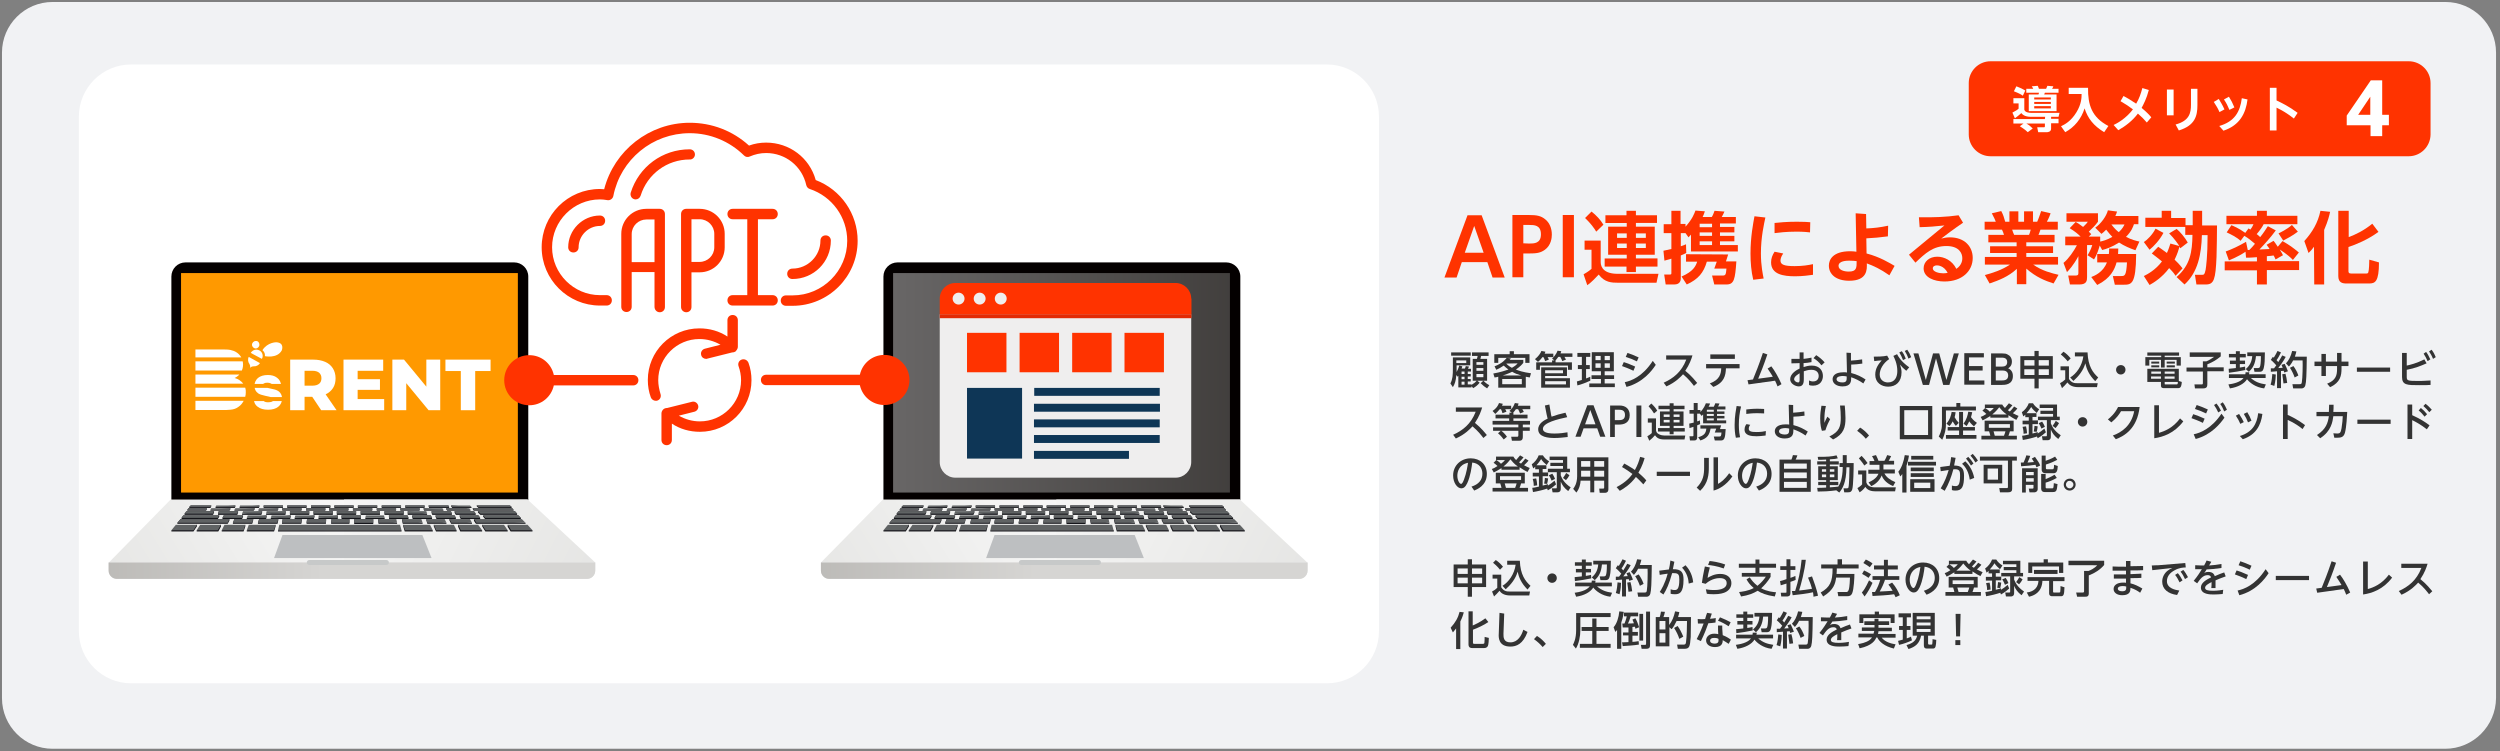 <?xml version="1.0" encoding="utf-8"?>
<!-- Generator: Adobe Illustrator 24.2.0, SVG Export Plug-In . SVG Version: 6.00 Build 0)  -->
<svg version="1.1" id="レイヤー_1" xmlns="http://www.w3.org/2000/svg" xmlns:xlink="http://www.w3.org/1999/xlink" x="0px"
	 y="0px" width="1008px" height="303px" viewBox="0 0 1008 303" style="enable-background:new 0 0 1008 303;" xml:space="preserve">
<rect x="0" y="0" width="1008" height="303" fill="#808080" stroke="none"/>
<style type="text/css">
	.st0{fill:#F1F2F4;}
	.st1{fill:#FF3300;}
	.st2{fill:#FFFFFF;}
	.st3{fill:#040000;}
	.st4{fill:url(#SVGID_1_);}
	.st5{fill:url(#SVGID_2_);}
	.st6{fill:#BAB9B6;}
	.st7{opacity:0.4;fill:url(#SVGID_3_);enable-background:new    ;}
	.st8{fill:#BDBFC1;}
	.st9{fill:#15151A;}
	.st10{fill:#606364;}
	.st11{fill:#C7C9C9;}
	.st12{fill:#FF9900;}
	.st13{fill:url(#SVGID_4_);}
	.st14{fill:url(#SVGID_5_);}
	.st15{opacity:0.4;fill:url(#SVGID_6_);enable-background:new    ;}
	.st16{opacity:0.4;fill:url(#SVGID_7_);enable-background:new    ;}
	.st17{clip-path:url(#SVGID_9_);fill:#FFFFFF;}
	.st18{clip-path:url(#SVGID_11_);fill:#FFFFFF;}
	.st19{clip-path:url(#SVGID_13_);fill:#FFFFFF;}
	.st20{clip-path:url(#SVGID_15_);fill:#FFFFFF;}
	.st21{clip-path:url(#SVGID_17_);fill:#FFFFFF;}
	.st22{clip-path:url(#SVGID_19_);fill:url(#SVGID_20_);}
	.st23{clip-path:url(#SVGID_22_);fill:url(#SVGID_23_);}
	.st24{clip-path:url(#SVGID_25_);fill:#FFFFFF;}
	.st25{clip-path:url(#SVGID_27_);fill:#FFFFFF;}
	.st26{clip-path:url(#SVGID_29_);fill:#FFFFFF;}
	.st27{fill:#EFEEEE;}
	.st28{fill:#E22A05;}
	.st29{fill:#0E3656;}
	.st30{fill:#333333;}
</style>
<path class="st0" d="M985.9,301.9H21.2c-11.2,0-20.4-9.1-20.4-20.4V21.2C0.8,10,9.9,0.8,21.2,0.8H986c11.2,0,20.4,9.1,20.4,20.4
	v260.3C1006.3,292.7,997.2,301.9,985.9,301.9z"/>
<g>
	<path class="st1" d="M589.4,105.7l-2.1,6.2h-4.9l9.3-25.1h5.7l9.3,25.1h-4.9l-2.1-6.2H589.4z M598.2,101.9l-3.8-10.8l-3.8,10.8
		H598.2z"/>
	<path class="st1" d="M616.7,86.7c2.8,0,4.6,0.3,6.3,1.7c1.8,1.4,2.7,3.7,2.7,6.2c0,1.3-0.3,4.3-2.8,6.1c-1.8,1.3-3.4,1.5-6.5,1.5
		h-2.2v9.6h-4.4V86.7H616.7z M616.5,98.2c2,0,4.8,0,4.8-3.7c0-3.8-2.7-3.8-4.8-3.8h-2.3v7.4L616.5,98.2L616.5,98.2z"/>
	<path class="st1" d="M634.6,86.7v25.1h-4.5V86.7H634.6z"/>
	<path class="st1" d="M667.9,114h-15.4c-2.7,0-5.5-0.1-7.9-3.3c-1,1.1-2.9,3.1-4.6,4.3l-1.5-4.4c0.3-0.2,2-1.1,3.2-2.2v-7.7h-2.8V97
		h6.5v8.7c0,2.2,1.5,4.7,6.8,4.7h16.5L667.9,114z M641.7,85.3c1.9,1.5,3.6,3.3,4.8,5.3l-2.9,2.8c-0.9-1.5-2.2-3.3-4.5-5.5
		L641.7,85.3z M647.2,86.8h8.6V85h3.8v1.8h8.5v3.1h-8.5v1.5h7.6v11.3h-7.6v1.5h8.7v3.3h-8.7v2.2h-3.8v-2.2H647v-3.3h8.9v-1.5h-7.5
		V91.4h7.5v-1.5h-8.6v-3.1H647.2z M652,94.1v1.8h3.9v-1.8H652z M652,98.2v1.8h3.9v-1.8H652z M659.6,94.1v1.8h4v-1.8H659.6z
		 M659.6,98.2v1.8h4v-1.8H659.6z"/>
	<path class="st1" d="M670.7,101.1c0.9-0.2,2-0.4,3.2-0.7V94h-3.1v-3.6h3.1V85h3.7v5.3h2v1.1c2.8-3.1,3.6-5.4,4-6.5l3.8,0.3
		c-0.3,0.9-0.5,1.5-0.9,2.3h3.7c0.5-0.8,0.8-1.7,1.1-2.5l4,0.3c-0.3,0.7-0.7,1.5-1.1,2.2h5.7v2.6h-6.4v1.4h5.8v2.2h-5.8v1.4h5.8v2.2
		h-5.8v1.5h7.2v2.6h-18.9v-6.8c-0.4,0.5-0.5,0.6-1,1.1l-1.2-1.7h-1.9v5.3c1-0.3,1.3-0.5,2.1-0.8l0.1,3.5c-0.7,0.4-1.3,0.6-2.2,1v9.3
		c0,0.6-0.2,2.4-2.6,2.4h-3.5l-0.6-4h2.2c0.7,0,0.7-0.2,0.7-0.7v-5.7c-1.1,0.3-1.8,0.5-2.8,0.8L670.7,101.1z M696.8,102.6l-0.9,2.8
		h4.2c-0.5,7.2-0.9,9.3-4,9.3h-4.9l-0.9-3.6h4.3c1.2,0,1.3-0.5,1.5-2.8h-4.9l1-2.8h-4c-1.3,4.5-3.5,7.1-8.1,9.2l-2.1-3.2
		c4.8-2.1,5.7-4.2,6.3-6h-4.5v-3L696.8,102.6L696.8,102.6z M685.3,90.2v1.4h5v-1.4H685.3z M685.3,93.7v1.4h5v-1.4H685.3z
		 M685.3,97.3v1.5h5v-1.5H685.3z"/>
	<path class="st1" d="M711.8,87.7c-0.5,2.4-1.8,7.8-1.8,14.5c0,5,0.8,8.5,1.1,10.1l-4.2,0.5c-0.8-3.4-1.1-7-1.1-10.5
		c0-6.9,1.1-12.3,1.6-15.1L711.8,87.7z M731,110.8c-1.5,0.2-4.1,0.6-7.2,0.6c-4.6,0-9.7-0.7-9.7-5.6c0-1.6,0.5-2.9,1.4-4.3l3.5,0.7
		c-1,1.4-1.1,2.4-1.1,2.9c0,1.6,1.5,2.2,5.7,2.2c3.2,0,5.6-0.4,7.4-0.8L731,110.8z M715.5,89.9c1.8-0.2,4.9-0.5,9-0.5
		c2.7,0,4.3,0.1,5.4,0.2l-0.1,4.1c-0.8-0.1-2.7-0.3-5.5-0.3c-4.1,0-7.3,0.4-8.8,0.6L715.5,89.9z"/>
	<path class="st1" d="M752.5,92.1c3-0.1,5.5-0.4,8.8-1.1l-0.1,4.3c-3.9,0.5-5.1,0.6-8.7,0.8l0.1,6.1c5.4,1.4,9.4,3.9,11.3,5
		l-2.1,3.8c-3.7-2.6-6.4-3.8-9.1-4.8c0.1,2.5,0.2,7-7.1,7c-5.3,0-8.2-2.6-8.2-6.1c0-2.4,1.6-5.8,8.6-5.8c1.2,0,1.9,0.1,2.5,0.2
		L748.2,86l4.2,0.3L752.5,92.1z M745.6,105.1c-1.1,0-4.3,0.1-4.3,2.1c0,1.6,2.1,2.3,4.1,2.3c3.2,0,3.2-1.5,3.2-4.2
		C747.9,105.2,747,105.1,745.6,105.1z"/>
	<path class="st1" d="M769.7,102.7L784,90.9c-3.8,0.4-6,0.6-10,0.7l-0.3-4c6.1,0.1,11-0.1,16-0.8l1.8,3c-4.1,2.8-7,5-8.8,6.4
		c0.9-0.2,1.9-0.5,3.5-0.5c5.9,0,9.2,3.7,9.2,8.3c0,5.3-4.3,9.5-11.4,9.5c-4.1,0-8.4-1.6-8.4-5.3c0-2.7,2.3-4.7,5.5-4.7
		c2.8,0,6,1.5,7.7,4.9c2.4-1.6,2.4-3.8,2.4-4.3c0-2-1.3-4.9-6.4-4.9c-5.4,0-8.5,2.9-12.5,6.7L769.7,102.7z M780.9,107
		c-0.8,0-1.6,0.4-1.6,1.2c0,1.4,2.5,2,4.2,2c0.8,0,1.4-0.1,1.8-0.2C783.7,107,781.3,107,780.9,107z"/>
	<path class="st1" d="M828,114.3c-3.4-1.1-7-2.5-11-6v6.3h-3.8v-6.2c-3.5,3.2-7.2,4.6-11,5.9l-1.9-3.4c3-0.8,6.8-2,10.1-4.2h-10.1
		v-3.1h12.8V102h-10.7v-2.7h10.7v-1.6h-11.4v-3h6.3c-0.1-0.4-0.5-1.6-0.8-2.1h-7v-3.2h4.5c-0.2-0.6-0.6-1.5-1.6-3.4l3.8-0.9
		c0.8,1.5,1.1,2.5,1.6,4.3h1.7v-4.2h3.6v4.2h2.3v-4.2h3.6v4.2h1.7c0.6-1.3,1.2-3.2,1.6-4.3l3.8,0.9c-0.1,0.3-0.7,2-1.5,3.4h4.4v3.2
		h-7c-0.4,1.2-0.5,1.5-0.8,2.1h6.5v3H817v1.6h10.8v2.7H817v1.6h12.8v3.1h-10c3.5,2.5,7.6,3.5,10.2,4.1L828,114.3z M818.1,94.7
		c0.2-0.4,0.4-1,0.7-2.1h-7.5c0.1,0.3,0.6,1.8,0.8,2.1H818.1z"/>
	<path class="st1" d="M832,106c2.1-1.7,4.2-4.8,5.4-7.1h-4.7v-3.5h6.2c-1.2-1.2-2.2-2-4.4-3.4l2.4-2.5c0.8,0.4,1.3,0.7,3,2
		c1-1,1.4-1.3,1.9-2.1h-8.6V86h12.7v3.4c-1.1,1.5-2.1,2.5-3.7,4c0.5,0.5,0.6,0.6,1,1l-1,1h4.6v2c0.9-0.2,2.7-0.6,4.9-1.9
		c-0.4-0.4-1.2-1.2-2.5-2.9c-0.8,0.8-1.2,1.2-1.9,1.7l-2.5-2.5c2.3-1.6,4.5-4.6,5.1-7l3.7,0.5c-0.2,0.7-0.4,1.1-0.7,1.8h9.3v3.3
		h-1.8c-0.3,0.9-0.9,2.8-3.2,5.1c2.3,1.2,4.1,1.6,5.4,1.9l-1.6,3.5c-2.3-0.8-4.4-1.7-6.6-3.1c-2.8,1.8-5.2,2.6-6.8,3l-1-1.8
		c-0.3,1.1-1.1,3.8-2.3,5.6l-2.6-1.7c0.3-0.4,1.4-2.3,1.9-4.1h-2.1v12.8c0,1.5-0.1,3.1-3.1,3.1h-3.8l-0.7-3.6h2.9c1,0,1.2-0.3,1.2-1
		v-6.8c-2,3.7-3.8,5.6-4.6,6.4L832,106z M850.3,102.4c0.1-0.9,0.1-1.4,0.1-2.2h3.7c0,0.9-0.1,1.5-0.1,2.2h7.3
		c-0.1,12.4-1.9,12.4-5.2,12.4h-3.4l-0.8-3.5h3.3c1.5,0,2.1,0,2.4-5.5h-4.2c-0.8,2.9-2.4,6.4-7.8,9.1l-2.4-3.2
		c1.3-0.5,4.8-1.9,6.3-5.9h-3.9v-3.4H850.3z M851.3,90.5c1.3,1.7,2.3,2.6,3,3.1c1.5-1.4,1.9-2.3,2.3-3.1H851.3z"/>
	<path class="st1" d="M878.7,99.2c-0.5-0.8-2-3-4.1-5.1l3-1.8c1.2,0.9,3.5,3.6,4.5,5.5l-3,2.3c-0.2-0.4-0.3-0.5-0.3-0.7
		c-0.4,1.4-0.9,3-2,5.3c2,1.9,2.8,3,3.2,3.5l-2.8,3c-0.3-0.5-0.9-1.4-2.6-3.1c-2.8,3.8-6.4,6-7.9,6.8l-2.3-3.6
		c1.4-0.7,4.7-2.4,7.3-5.9c-1.9-1.6-3.1-2.4-4.1-3.2l2.6-2.7c0.7,0.5,1.5,1,3.5,2.5c0.7-1.5,1-2.6,1.4-3.8L878.7,99.2z M872.3,93.9
		c-1.5,2.9-3.9,5.4-5.6,6.8l-2.3-3.1c1.3-0.8,3.6-3.1,4.7-5.4L872.3,93.9z M877.6,111.7c5.5-4.8,6.3-10.1,6.4-17h-2.9v-3.2H865v-3.7
		h6.6V85h3.8v2.9h5.8v2.9h2.9V85h3.8v5.9h6c0,1.8-0.1,10.7-0.2,12.7c-0.4,9.1-1,11.1-4.3,11.1h-3.8l-0.6-3.9h2.9c0.6,0,1,0,1.4-2
		c0.2-1.1,0.8-5.6,0.8-14h-2.3c-0.2,7.7-1.6,15-7,19.9L877.6,111.7z"/>
	<path class="st1" d="M910,103.7c-2.4,0.2-3.2,0.2-4.4,0.2l-0.2-2.4c-1,0.7-3.1,2-6.7,3.5l-1.3-3.6c2.7-1,4.9-2,8.2-3.9l0.7,3.3h0.6
		c0.9-0.8,1.8-1.9,2.3-2.5c-1.4-1.2-2.7-2.3-4.3-3.2l-1.5,2c-1.6-1.5-3.9-2.6-5.6-3.4l1.9-2.9c0.9,0.4,2.8,1.1,5.6,3.1l1.3-1.8
		c0.4,0.3,0.6,0.3,0.7,0.5c0.9-1.1,1-1.6,1.3-2.2h-10.9V87H910v-2h4v2h12.3v3.4h-13.6c-0.5,1-1.2,2.1-2.8,4c0.3,0.2,0.6,0.4,1.4,1.2
		c1.3-1.6,2.2-3,3.1-4.4l3.2,1.7c-2.1,2.9-4.7,5.7-6.6,7.7c1.4-0.1,2.7-0.1,4.1-0.2c-0.3-0.5-0.6-0.9-1.2-1.7l2.8-1.6
		c0.6,0.8,0.8,1,1.7,2.4l1.9-2.3c3.1,1.8,3.9,2.4,6.6,4.6l-2.4,3c-2.2-2.3-4.9-3.9-5.3-4.2c0.8,1.2,0.9,1.6,1.3,2.3l-3,1.7
		c-0.4-0.9-0.5-1.2-0.8-1.6c-0.6,0.1-1.2,0.2-2.7,0.3v2h13v3.6h-13v5.8h-4V109h-13v-3.6h13V103.7z M926.5,93.4c-2,1.6-5,3.1-5.9,3.6
		l-1.9-2.9c0.6-0.3,3.4-1.6,5.4-3.4L926.5,93.4z"/>
	<path class="st1" d="M933,99.5c-0.9,1.2-1.4,1.8-2.2,2.5l-1.7-4.8c3.3-3.7,5.5-7.4,6.5-12.2l3.9,0.4c-0.3,1.4-0.8,3.6-2.4,7.3v22
		h-4L933,99.5L933,99.5z M947,85v10.6c2.7-1,6.1-2.6,9.5-5.4l2.5,3.3c-4.4,3.2-9.1,5.1-12.1,6.1v9.5c0,0.7,0,1.2,1.2,1.2h5.8
		c0.8,0,0.9-0.2,1-0.5c0.3-0.7,0.4-4.2,0.4-5.1l3.9,1.1c0,7.9-1.6,8.5-4,8.5h-9.1c-1.6,0-3.3-0.3-3.3-3V85H947z"/>
</g>
<path class="st2" d="M535,275.5H52.8c-11.5,0-21-9.4-21-21V47c0-11.5,9.4-21,21-21H535c11.5,0,21,9.4,21,21v207.5
	C556,266.1,546.6,275.5,535,275.5z"/>
<g>
	<path class="st1" d="M971.2,63H802.6c-4.8,0-8.8-3.9-8.8-8.8V33.5c0-4.8,3.9-8.8,8.8-8.8h168.6c4.8,0,8.8,3.9,8.8,8.8v20.8
		C979.9,59.1,976,63,971.2,63z"/>
	<g>
		<path class="st2" d="M824.6,47.1h-5.7c-2.6,0-3.5-1-3.9-1.5c-0.6,0.5-1.7,1.5-2.6,2.1l-1-2.3c1.4-0.7,2.1-1.2,2.5-1.6v-2.1h-2.1
			v-2.1h4.4v4.6c0.3,1.3,2.4,1.3,2.8,1.3h11.4l-0.4,1.6h-3v0.8h3v1.8h-3v2.2c0,1.3-1.4,1.4-1.7,1.4h-3.5l-0.4-2h2.8
			c0.3,0,0.3-0.3,0.3-0.4v-1.1H817c1.1,0.6,1.7,1.1,2.6,2l-2,1.5c-1.2-1.2-2.8-2.1-3.2-2.4l1.5-1.1h-4.1V48h12.7L824.6,47.1
			L824.6,47.1z M813,34.8c1.6,0.6,2.4,1,3.6,1.7l-1,2.1c-0.5-0.4-1.3-0.9-3.6-1.8L813,34.8z M817,35.8h2.8c-0.1-0.3-0.4-0.7-0.6-1
			l2.4-0.2c0.1,0.2,0.3,0.5,0.5,1.2h2.9c0.3-0.7,0.4-1,0.5-1.2l2.4,0.2c-0.1,0.4-0.2,0.5-0.5,1h2.6v1.6h-5.5
			c-0.1,0.3-0.2,0.5-0.3,0.7h5v6.7H818v-6.7h3.9c0.2-0.5,0.2-0.5,0.2-0.7H817V35.8z M820.2,39.3v0.8h6.7v-0.8H820.2z M820.2,41.1
			v0.8h6.7v-0.8H820.2z M820.2,42.8v0.9h6.7v-0.9H820.2z"/>
		<path class="st2" d="M834.2,35.4h7.7c-0.1,6.9,1.5,11.9,8.2,15.4l-1.7,2.5c-4.3-2.6-6.6-5.6-7.9-9.6c-1.3,4.2-4.1,7.6-7.8,9.6
			l-1.7-2.4c1.5-0.7,4-2,6.2-5.6c2.1-3.4,2.1-6.1,2.1-7.4h-5.2v-2.5H834.2z"/>
		<path class="st2" d="M856.2,38.7c1.7,0.9,3,1.7,5.1,3.1c1.2-2,1.9-4,2.5-6.3l2.6,0.8c-0.9,3.5-2.2,5.9-2.9,7.2
			c1.9,1.6,3.1,2.8,3.9,3.8l-1.8,2.1c-1.3-1.5-2-2.2-3.6-3.6c-2.1,2.8-4.9,5-7.9,6.7l-1.9-2.1c1.3-0.6,4.9-2.5,7.8-6.3
			c-1.6-1.2-2.9-2.1-5-3.3L856.2,38.7z"/>
		<path class="st2" d="M876.4,36.1v10.4h-2.7V36.1H876.4z M886,35.8v6.6c0,4.4-1,8.2-7.5,10.2l-1.3-2.4c5.6-1.5,6.2-4.7,6.2-8v-6.4
			C883.4,35.8,886,35.8,886,35.8z"/>
		<path class="st2" d="M894.6,39.9c0.6,1,1.4,2.2,2.3,4.2l-2,1.1c-0.6-1.4-1.3-2.6-2.3-4.1L894.6,39.9z M906.2,40.1
			c-0.7,5.6-3.1,10.4-9.7,12.6l-1.7-1.9c6.2-1.8,8.4-5.7,9.1-11.2L906.2,40.1z M898.7,39c0.9,1.4,1.5,2.6,2.2,4.3l-2,1
			c-0.7-1.7-1.2-2.7-2.2-4.2L898.7,39z"/>
		<path class="st2" d="M924.9,47.8c-2.8-2.2-4.6-3.2-7-4.4v9.2h-2.7V35.4h2.7v5.1c2.3,1.1,5,2.4,8.5,5L924.9,47.8z"/>
	</g>
	<g>
		<path class="st2" d="M955.8,54.9v-4.4h-9.6v-3.9l9.7-14.2h4.6v13.9h2.7v4.2h-2.7v4.4C960.5,54.9,955.8,54.9,955.8,54.9z
			 M950.8,46.3h4.9V39L950.8,46.3z"/>
	</g>
</g>
<g>
	<path class="st3" d="M213,201.4c0,3.1-2.5,5.7-5.7,5.7H74.8c-3.1,0-5.7-2.5-5.7-5.7v-89.9c0-3.1,2.5-5.7,5.7-5.7h132.5
		c3.1,0,5.7,2.5,5.7,5.7V201.4z"/>
	
		<linearGradient id="SVGID_1_" gradientUnits="userSpaceOnUse" x1="23.217" y1="1071.956" x2="190.747" y2="967.42" gradientTransform="matrix(1 0 0 1 0 -776)">
		<stop  offset="0" style="stop-color:#DEDEDC"/>
		<stop  offset="1" style="stop-color:#FFFFFF"/>
	</linearGradient>
	<polygon class="st4" points="240,226.8 43.9,226.8 68.8,201.4 212.7,201.4 	"/>
	
		<linearGradient id="SVGID_2_" gradientUnits="userSpaceOnUse" x1="278.158" y1="1042.34" x2="80.398" y2="941.509" gradientTransform="matrix(1 0 0 1 0 -776)">
		<stop  offset="0" style="stop-color:#DEDEDC"/>
		<stop  offset="1" style="stop-color:#FFFFFF"/>
	</linearGradient>
	<polygon class="st5" points="240,226.8 138.7,226.8 138.7,201.4 212.7,201.4 	"/>
	<path class="st6" d="M236.7,226.8H47.1h-3.3v3.3c0,1.8,1.5,3.3,3.3,3.3h189.6c1.8,0,3.3-1.5,3.3-3.3v-3.3H236.7z"/>
	
		<linearGradient id="SVGID_3_" gradientUnits="userSpaceOnUse" x1="130.393" y1="1006.1" x2="-2.766418e-02" y2="1006.1" gradientTransform="matrix(1 0 0 1 0 -776)">
		<stop  offset="0" style="stop-color:#FFFFFF"/>
		<stop  offset="1" style="stop-color:#A09E9A"/>
	</linearGradient>
	<path class="st7" d="M236.7,226.8H47.1h-3.3v3.3c0,1.8,1.5,3.3,3.3,3.3h189.6c1.8,0,3.3-1.5,3.3-3.3v-3.3H236.7z"/>
	<polygon class="st8" points="174,225 110.5,225 113.9,215.7 170.3,215.7 	"/>
	<g>
		<polygon class="st9" points="94.9,203.8 86.9,204.4 86.9,204.8 94.7,204.8 94.9,204.2 		"/>
		<polygon class="st10" points="94.9,203.8 87.2,203.8 86.9,204.4 94.7,204.4 		"/>
		<polygon class="st9" points="85.2,203.8 76.9,203.8 76.3,204.4 76.3,204.8 84.9,204.8 85.2,204.1 		"/>
		<polygon class="st10" points="85.2,203.8 76.9,203.8 76.3,204.4 84.9,204.4 		"/>
		<polygon class="st9" points="104.6,203.8 96.6,204.4 96.6,204.8 104.4,204.8 104.6,204.1 		"/>
		<polygon class="st10" points="104.6,203.8 96.8,203.8 96.6,204.4 104.4,204.4 		"/>
		<rect x="106.3" y="203.8" class="st9" width="7.8" height="1"/>
		<rect x="106.3" y="203.8" class="st10" width="7.8" height="0.7"/>
		<rect x="115.8" y="203.8" class="st9" width="7.8" height="1"/>
		<rect x="115.8" y="203.8" class="st10" width="7.8" height="0.7"/>
		<rect x="125.4" y="203.8" class="st9" width="7.8" height="1"/>
		<rect x="125.4" y="203.8" class="st10" width="7.8" height="0.7"/>
		<rect x="134.8" y="203.8" class="st9" width="7.8" height="1"/>
		<rect x="134.8" y="203.8" class="st10" width="7.8" height="0.7"/>
		<rect x="144.3" y="203.8" class="st9" width="7.8" height="1"/>
		<rect x="144.3" y="203.8" class="st10" width="7.8" height="0.7"/>
		<rect x="153.9" y="203.8" class="st9" width="7.8" height="1"/>
		<rect x="153.9" y="203.8" class="st10" width="7.8" height="0.7"/>
		<rect x="163.4" y="203.8" class="st9" width="7.8" height="1"/>
		<rect x="163.4" y="203.8" class="st10" width="7.8" height="0.7"/>
		<polygon class="st9" points="180.8,203.8 172.8,203.8 172.8,204 173,204.8 181.1,204.8 181.1,204.4 		"/>
		<polygon class="st10" points="180.8,203.8 172.8,203.8 173,204.4 181.1,204.4 		"/>
		<polygon class="st9" points="190.1,204.4 181.9,203.8 181.9,204.1 182.3,204.8 190.1,204.8 		"/>
		<polygon class="st10" points="189.5,203.8 181.9,203.8 182.3,204.4 190.1,204.4 		"/>
		<polygon class="st9" points="205.6,203.8 192.2,203.8 192.2,204.1 192.9,204.8 206.3,204.8 206.3,204.4 		"/>
		<polygon class="st10" points="205.6,203.8 192.2,203.8 192.9,204.4 206.3,204.4 		"/>
	</g>
	<g>
		<polygon class="st9" points="92.9,204.9 84.8,205.6 84.8,205.9 92.6,205.9 92.9,205.3 		"/>
		<polygon class="st10" points="92.9,204.9 85.2,204.9 84.8,205.6 92.6,205.6 		"/>
		<polygon class="st9" points="83.4,204.9 76,204.9 75.5,205.6 75.5,205.9 83.1,205.9 83.4,205.3 		"/>
		<polygon class="st10" points="83.4,204.9 76,204.9 75.5,205.6 83.1,205.6 		"/>
		<polygon class="st9" points="102.7,204.9 94.5,205.6 94.5,205.9 102.3,205.9 102.7,205.3 		"/>
		<polygon class="st10" points="102.7,204.9 94.9,204.9 94.5,205.6 102.3,205.6 		"/>
		<polygon class="st9" points="112.2,204.9 104.2,205.6 104.2,205.9 112,205.9 112.2,205.3 		"/>
		<polygon class="st10" points="112.2,204.9 104.5,204.9 104.2,205.6 112,205.6 		"/>
		<rect x="113.8" y="204.9" class="st9" width="7.8" height="1"/>
		<rect x="113.8" y="204.9" class="st10" width="7.8" height="0.7"/>
		<rect x="123.4" y="204.9" class="st9" width="7.8" height="1"/>
		<rect x="123.4" y="204.9" class="st10" width="7.8" height="0.7"/>
		<rect x="132.7" y="204.9" class="st9" width="7.8" height="1"/>
		<rect x="132.7" y="204.9" class="st10" width="7.8" height="0.7"/>
		<rect x="142.3" y="204.9" class="st9" width="7.8" height="1"/>
		<rect x="142.3" y="204.9" class="st10" width="7.8" height="0.7"/>
		<rect x="151.9" y="204.9" class="st9" width="7.8" height="1"/>
		<rect x="151.9" y="204.9" class="st10" width="7.8" height="0.7"/>
		<rect x="161.4" y="204.9" class="st9" width="7.8" height="1"/>
		<rect x="161.4" y="204.9" class="st10" width="7.8" height="0.7"/>
		<polygon class="st9" points="178.8,205.6 170.8,204.9 170.8,205.3 171,205.9 178.8,205.9 		"/>
		<polygon class="st10" points="178.4,204.9 170.8,204.9 171,205.6 178.8,205.6 		"/>
		<polygon class="st9" points="188,204.9 179.9,204.9 179.9,205.3 180.3,205.9 189.7,205.9 189.7,205.6 		"/>
		<polygon class="st10" points="189.2,204.9 179.9,204.9 180.3,205.6 189.7,205.6 		"/>
		<polygon class="st9" points="206.5,204.9 190.6,204.9 190.6,205.2 191,205.9 207.1,205.9 207.1,205.6 		"/>
		<polygon class="st10" points="206.6,204.9 190.6,204.9 191.1,205.6 207.1,205.6 		"/>
	</g>
	<g>
		<polygon class="st9" points="96,206.1 88.2,206.1 87.9,207.1 87.9,207.6 95.7,207.6 96,206.6 		"/>
		<polygon class="st10" points="96,206.1 88.2,206.1 87.9,207.1 95.7,207.1 		"/>
		<polygon class="st9" points="86.3,206.1 75.3,206.1 74.4,207.1 74.4,207.6 85.9,207.6 86.3,206.6 		"/>
		<polygon class="st10" points="86.3,206.1 75.1,206.1 74.4,207.1 85.9,207.1 		"/>
		<polygon class="st9" points="105.7,206.1 97.6,207.1 97.6,207.6 105.4,207.6 105.7,206.6 		"/>
		<polygon class="st10" points="105.7,206.1 98,206.1 97.6,207.1 105.4,207.1 		"/>
		<polygon class="st9" points="115.2,206.1 107.3,207.1 107.3,207.6 115.1,207.6 115.2,206.6 		"/>
		<polygon class="st10" points="115.2,206.1 107.5,206.1 107.3,207.1 115.1,207.1 		"/>
		<rect x="116.9" y="206.1" class="st9" width="7.8" height="1.5"/>
		<rect x="116.9" y="206.1" class="st10" width="7.8" height="1"/>
		<rect x="126.4" y="206.1" class="st9" width="7.8" height="1.5"/>
		<rect x="126.4" y="206.1" class="st10" width="7.8" height="1"/>
		<rect x="135.8" y="206.1" class="st9" width="7.8" height="1.5"/>
		<rect x="135.8" y="206.1" class="st10" width="7.8" height="1"/>
		<rect x="145.4" y="206.1" class="st9" width="7.8" height="1.5"/>
		<rect x="145.4" y="206.1" class="st10" width="7.8" height="1"/>
		<rect x="155" y="206.1" class="st9" width="7.8" height="1.5"/>
		<rect x="155" y="206.1" class="st10" width="7.8" height="1"/>
		<polygon class="st9" points="172.2,207.1 164.4,206.1 164.4,207.6 172.2,207.6 		"/>
		<polygon class="st10" points="171.9,206.1 164.4,206.1 164.4,207.1 172.2,207.1 		"/>
		<polygon class="st9" points="181.8,206.1 174,206.1 174,206.8 174.3,207.6 182.2,207.6 182.2,207.1 		"/>
		<polygon class="st10" points="181.8,206.1 174,206.1 174.3,207.1 182.2,207.1 		"/>
		<polygon class="st9" points="191.1,206.1 183.3,206.1 183.3,206.7 183.8,207.6 191.8,207.6 191.8,207.1 		"/>
		<polygon class="st10" points="191.1,206.1 183.3,206.1 183.8,207.1 191.8,207.1 		"/>
		<polygon class="st9" points="207.6,206.1 192.7,206.1 192.7,206.6 193.7,207.6 208.5,207.6 208.5,207.1 		"/>
		<polygon class="st10" points="207.6,206.1 192.7,206.1 193.7,207.1 208.5,207.1 		"/>
	</g>
	<g>
		<polygon class="st9" points="98,207.8 90.2,207.8 89.7,208.8 89.7,209.3 97.6,209.3 98,208.3 		"/>
		<polygon class="st10" points="98,207.8 90.2,207.8 89.7,208.8 97.6,208.8 		"/>
		<polygon class="st9" points="88.4,207.8 73.9,207.8 73.2,208.8 73.2,209.3 87.8,209.3 88.4,208.3 		"/>
		<polygon class="st10" points="88.4,207.8 73.9,207.8 73.2,208.8 87.8,208.8 		"/>
		<polygon class="st9" points="107.5,207.8 99.5,208.8 99.5,209.3 107.3,209.3 107.5,208.3 		"/>
		<polygon class="st10" points="107.5,207.8 99.9,207.8 99.5,208.8 107.3,208.8 		"/>
		<polygon class="st9" points="117.2,207.8 109.2,208.8 109.2,209.3 117,209.3 117.2,208.3 		"/>
		<polygon class="st10" points="117.2,207.8 109.5,207.8 109.2,208.8 117,208.8 		"/>
		<polygon class="st9" points="126.8,207.8 118.8,208.8 118.8,209.3 126.6,209.3 126.8,208.3 		"/>
		<polygon class="st10" points="126.8,207.8 119.1,207.8 118.8,208.8 126.6,208.8 		"/>
		<polygon class="st9" points="136.2,207.8 128.4,208.8 128.4,209.3 136.2,209.3 		"/>
		<polygon class="st10" points="136.2,207.8 128.5,207.8 128.4,208.8 136.2,208.8 		"/>
		<rect x="137.7" y="207.8" class="st9" width="7.8" height="1.5"/>
		<rect x="137.7" y="207.8" class="st10" width="7.8" height="1"/>
		<polygon class="st9" points="155,208.8 147.3,208.8 147.3,209.3 155.1,209.3 155.1,208.7 		"/>
		<polygon class="st10" points="154.8,207.8 147.5,207.8 147.3,208.8 155.1,208.8 		"/>
		<polygon class="st9" points="164.3,207.8 156.8,207.8 156.8,208.2 156.9,209.3 164.7,209.3 164.7,208.8 		"/>
		<polygon class="st10" points="164.4,207.8 156.8,207.8 156.9,208.8 164.7,208.8 		"/>
		<polygon class="st9" points="173.7,207.8 166.2,207.8 166.2,208.4 166.4,209.3 174.2,209.3 174.2,208.8 		"/>
		<polygon class="st10" points="173.7,207.8 166.2,207.8 166.4,208.8 174.2,208.8 		"/>
		<polygon class="st9" points="183.3,207.8 175.6,207.8 175.6,208.3 176,209.3 183.8,209.3 183.8,208.8 		"/>
		<polygon class="st10" points="183.3,207.8 175.6,207.8 176,208.8 183.8,208.8 		"/>
		<polygon class="st9" points="192.9,207.8 185.3,207.8 185.4,208.5 185.8,209.3 193.6,209.3 193.6,208.8 		"/>
		<polygon class="st10" points="192.9,207.8 185.3,207.8 185.8,208.8 193.6,208.8 		"/>
		<polygon class="st9" points="209,207.8 194.8,207.8 194.8,208.3 195.6,209.3 210,209.3 210,208.8 		"/>
		<polygon class="st10" points="209,207.8 194.8,207.8 195.6,208.8 210,208.8 		"/>
	</g>
	<g>
		<polygon class="st9" points="191.1,209.3 191.1,210 191.9,211.2 211.9,211.2 211.9,210.8 		"/>
		<polygon class="st10" points="191.1,209.3 192.1,210.8 211.9,210.8 210.4,209.3 		"/>
		<polygon class="st9" points="190.3,210.8 190.3,211.2 181.9,211.2 181.2,209.8 181.2,209.3 		"/>
		<polygon class="st10" points="181.2,209.3 182,210.8 190.3,210.8 189.5,209.3 		"/>
		<polygon class="st9" points="180,211.2 172.3,211.2 171.9,209.8 171.9,209.3 180,210.8 		"/>
		<polygon class="st10" points="179.3,209.3 171.9,209.3 172.3,210.8 180,210.8 		"/>
		<polygon class="st9" points="170.4,211.2 162.4,211.2 162.1,209.8 162.1,209.3 170.4,210.8 		"/>
		<polygon class="st10" points="169.9,209.3 162.1,209.3 162.4,210.8 170.4,210.8 		"/>
		<polygon class="st9" points="160.1,211.2 152.6,211.2 152.5,209.9 152.5,209.3 160.1,210.8 		"/>
		<polygon class="st10" points="159.8,209.3 160.1,210.8 152.6,210.8 152.5,209.3 		"/>
		<rect x="142.8" y="209.3" class="st9" width="7.7" height="2"/>
		<rect x="142.8" y="209.3" class="st10" width="7.7" height="1.5"/>
		<polygon class="st9" points="133.5,211.2 140.9,211.2 140.9,210 140.9,209.3 133.7,209.2 133.5,210.8 		"/>
		<polygon class="st10" points="133.7,209.2 140.9,209.3 140.9,210.8 133.5,210.8 		"/>
		<polygon class="st9" points="131.5,209.3 123.8,209.3 123.6,210.8 123.6,211.2 131.4,211.2 131.5,209.9 		"/>
		<polygon class="st10" points="131.5,209.3 123.8,209.3 123.6,210.8 131.4,210.8 		"/>
		<polygon class="st9" points="121.7,209.3 114,209.2 113.7,210.8 113.7,211.2 121.5,211.2 121.7,209.7 		"/>
		<polygon class="st10" points="121.7,209.3 114,209.2 113.7,210.8 121.5,210.8 		"/>
		<polygon class="st9" points="112.2,209.2 104.5,209.2 104,210.8 104,211.2 111.9,211.2 112.2,209.8 		"/>
		<polygon class="st10" points="112.2,209.2 104.5,209.3 104,210.8 111.8,210.8 		"/>
		<polygon class="st9" points="102.1,209.3 94.5,209.3 93.9,210.8 93.9,211.2 101.7,211.2 102.1,209.7 		"/>
		<polygon class="st10" points="102.1,209.3 94.5,209.3 93.9,210.8 101.7,210.8 		"/>
		<polygon class="st9" points="92.5,209.3 72.8,209.3 71.5,210.8 71.5,211.2 91.8,211.2 92.5,209.9 		"/>
		<polygon class="st10" points="92.5,209.3 72.8,209.3 71.5,210.8 91.8,210.8 		"/>
	</g>
	<g>
		<polygon class="st9" points="69.1,213.8 69.1,214.3 78,214.3 79.4,212.2 79.4,211.6 		"/>
		<polygon class="st10" points="69.1,213.8 70.9,211.6 79.4,211.6 78,213.8 		"/>
		<polygon class="st9" points="79.3,214.3 79.3,213.8 89.1,211.6 89.1,212.3 88,214.3 		"/>
		<polygon class="st10" points="79.3,213.8 80.7,211.6 89.1,211.6 87.8,213.8 		"/>
		<polygon class="st9" points="89.4,213.8 89.4,214.3 98.2,214.3 98.9,212.3 98.9,211.6 		"/>
		<polygon class="st10" points="89.4,213.8 90.5,211.6 98.9,211.6 98.2,213.8 		"/>
		<polygon class="st9" points="99.5,213.8 99.5,214.3 110.5,214.3 111.1,212.3 111.1,211.6 		"/>
		<polygon class="st10" points="100.3,211.6 99.5,213.8 110.5,213.8 111.1,211.6 		"/>
		<polygon class="st10" points="112.6,211.6 112.1,213.8 161.9,213.8 161.3,211.6 		"/>
		<rect x="112.1" y="213.8" class="st9" width="49.8" height="0.5"/>
		<polygon class="st9" points="163.2,214.3 174.5,214.3 174.5,213.8 162.6,211.6 162.6,212.3 		"/>
		<polygon class="st10" points="162.6,211.6 163.3,213.8 174.5,213.8 173.4,211.6 		"/>
		<polygon class="st9" points="174.9,211.6 174.9,212.2 175.8,214.3 184.1,214.3 184.1,213.8 		"/>
		<polygon class="st10" points="174.9,211.6 175.9,213.8 184.1,213.8 183,211.6 		"/>
		<polygon class="st9" points="185.6,214.3 194.4,214.3 194.4,213.8 184.7,211.6 184.7,212.4 		"/>
		<polygon class="st10" points="184.7,211.6 185.8,213.8 194.4,213.8 192.8,211.6 		"/>
		<polygon class="st9" points="195.7,214.3 204.7,214.3 204.7,213.8 194.4,211.6 194.4,212.2 		"/>
		<polygon class="st10" points="194.4,211.6 195.8,213.8 204.7,213.8 203.2,211.6 		"/>
		<polygon class="st9" points="205.9,214.3 214.7,214.3 214.7,213.8 204.7,211.6 204.7,212.4 		"/>
		<polygon class="st10" points="204.7,211.6 206.1,213.8 214.7,213.8 212.7,211.6 		"/>
	</g>
	<path class="st11" d="M156.8,226.8c0,0.6-0.5,1-1,1h-31.1c-0.6,0-1-0.5-1-1l0,0c0-0.6,0.5-1,1-1h31.1
		C156.3,225.8,156.8,226.2,156.8,226.8L156.8,226.8z"/>
	<rect x="73" y="110.1" class="st12" width="135.8" height="88.5"/>
</g>
<g>
	<path class="st3" d="M500.1,201.4c0,3.1-2.5,5.7-5.7,5.7H361.9c-3.1,0-5.7-2.5-5.7-5.7v-89.9c0-3.1,2.5-5.7,5.7-5.7h132.5
		c3.1,0,5.7,2.5,5.7,5.7V201.4z"/>
	
		<linearGradient id="SVGID_4_" gradientUnits="userSpaceOnUse" x1="310.379" y1="1071.948" x2="477.909" y2="967.413" gradientTransform="matrix(1 0 0 1 0 -776)">
		<stop  offset="0" style="stop-color:#DEDEDC"/>
		<stop  offset="1" style="stop-color:#FFFFFF"/>
	</linearGradient>
	<polygon class="st13" points="527.1,226.8 331,226.8 356,201.4 499.9,201.4 	"/>
	
		<linearGradient id="SVGID_5_" gradientUnits="userSpaceOnUse" x1="565.332" y1="1042.326" x2="367.572" y2="941.496" gradientTransform="matrix(1 0 0 1 0 -776)">
		<stop  offset="0" style="stop-color:#DEDEDC"/>
		<stop  offset="1" style="stop-color:#FFFFFF"/>
	</linearGradient>
	<polygon class="st14" points="527.1,226.8 425.9,226.8 425.9,201.4 499.9,201.4 	"/>
	<path class="st6" d="M523.9,226.8H334.3H331v3.3c0,1.8,1.5,3.3,3.3,3.3h189.6c1.8,0,3.3-1.5,3.3-3.3v-3.3H523.9z"/>
	
		<linearGradient id="SVGID_6_" gradientUnits="userSpaceOnUse" x1="417.56" y1="1006.1" x2="287.14" y2="1006.1" gradientTransform="matrix(1 0 0 1 0 -776)">
		<stop  offset="0" style="stop-color:#FFFFFF"/>
		<stop  offset="1" style="stop-color:#A09E9A"/>
	</linearGradient>
	<path class="st15" d="M523.9,226.8H334.3H331v3.3c0,1.8,1.5,3.3,3.3,3.3h189.6c1.8,0,3.3-1.5,3.3-3.3v-3.3H523.9z"/>
	<polygon class="st8" points="461.2,225 397.6,225 401,215.7 457.5,215.7 	"/>
	<g>
		<polygon class="st9" points="382,203.8 374,204.4 374,204.8 381.8,204.8 382,204.2 		"/>
		<polygon class="st10" points="382,203.8 374.4,203.8 374,204.4 381.8,204.4 		"/>
		<polygon class="st9" points="372.4,203.8 364.1,203.8 363.5,204.4 363.5,204.8 372.1,204.8 372.4,204.1 		"/>
		<polygon class="st10" points="372.4,203.8 364.1,203.8 363.5,204.4 372.1,204.4 		"/>
		<polygon class="st9" points="391.8,203.8 383.7,204.4 383.7,204.8 391.5,204.8 391.8,204.1 		"/>
		<polygon class="st10" points="391.8,203.8 384,203.8 383.7,204.4 391.5,204.4 		"/>
		<rect x="393.4" y="203.8" class="st9" width="7.8" height="1"/>
		<rect x="393.4" y="203.8" class="st10" width="7.8" height="0.7"/>
		<rect x="403" y="203.8" class="st9" width="7.8" height="1"/>
		<rect x="403" y="203.8" class="st10" width="7.8" height="0.7"/>
		<rect x="412.6" y="203.8" class="st9" width="7.8" height="1"/>
		<rect x="412.6" y="203.8" class="st10" width="7.8" height="0.7"/>
		<rect x="422" y="203.8" class="st9" width="7.8" height="1"/>
		<rect x="422" y="203.8" class="st10" width="7.8" height="0.7"/>
		<rect x="431.5" y="203.8" class="st9" width="7.8" height="1"/>
		<rect x="431.5" y="203.8" class="st10" width="7.8" height="0.7"/>
		<rect x="441.1" y="203.8" class="st9" width="7.8" height="1"/>
		<rect x="441.1" y="203.8" class="st10" width="7.8" height="0.7"/>
		<rect x="450.6" y="203.8" class="st9" width="7.8" height="1"/>
		<rect x="450.6" y="203.8" class="st10" width="7.8" height="0.7"/>
		<polygon class="st9" points="468,203.8 460,203.8 460,204 460.2,204.8 468.2,204.8 468.2,204.4 		"/>
		<polygon class="st10" points="468,203.8 460,203.8 460.2,204.4 468.2,204.4 		"/>
		<polygon class="st9" points="477.3,204.4 469,203.8 469,204.1 469.5,204.8 477.3,204.8 		"/>
		<polygon class="st10" points="476.7,203.8 469,203.8 469.5,204.4 477.3,204.4 		"/>
		<polygon class="st9" points="492.8,203.8 479.4,203.8 479.4,204.1 480,204.8 493.5,204.8 493.5,204.4 		"/>
		<polygon class="st10" points="492.8,203.8 479.4,203.8 480.1,204.4 493.5,204.4 		"/>
	</g>
	<g>
		<polygon class="st9" points="380,204.9 372,205.6 372,205.9 379.8,205.9 380,205.3 		"/>
		<polygon class="st10" points="380,204.9 372.4,204.9 372,205.6 379.8,205.6 		"/>
		<polygon class="st9" points="370.6,204.9 363.1,204.9 362.7,205.6 362.7,205.9 370.3,205.9 370.6,205.3 		"/>
		<polygon class="st10" points="370.6,204.9 363.1,204.9 362.7,205.6 370.3,205.6 		"/>
		<polygon class="st9" points="389.8,204.9 381.7,205.6 381.7,205.9 389.5,205.9 389.8,205.3 		"/>
		<polygon class="st10" points="389.8,204.9 382.1,204.9 381.7,205.6 389.5,205.6 		"/>
		<polygon class="st9" points="399.4,204.9 391.4,205.6 391.4,205.9 399.2,205.9 399.4,205.3 		"/>
		<polygon class="st10" points="399.4,204.9 391.7,204.9 391.4,205.6 399.2,205.6 		"/>
		<rect x="401" y="204.9" class="st9" width="7.8" height="1"/>
		<rect x="401" y="204.9" class="st10" width="7.8" height="0.7"/>
		<rect x="410.5" y="204.9" class="st9" width="7.8" height="1"/>
		<rect x="410.5" y="204.9" class="st10" width="7.8" height="0.7"/>
		<rect x="419.9" y="204.9" class="st9" width="7.8" height="1"/>
		<rect x="419.9" y="204.9" class="st10" width="7.8" height="0.7"/>
		<rect x="429.5" y="204.9" class="st9" width="7.8" height="1"/>
		<rect x="429.5" y="204.9" class="st10" width="7.8" height="0.7"/>
		<rect x="439.1" y="204.9" class="st9" width="7.8" height="1"/>
		<rect x="439.1" y="204.9" class="st10" width="7.8" height="0.7"/>
		<rect x="448.5" y="204.9" class="st9" width="7.8" height="1"/>
		<rect x="448.5" y="204.9" class="st10" width="7.8" height="0.7"/>
		<polygon class="st9" points="465.9,205.6 457.9,204.9 457.9,205.3 458.1,205.9 465.9,205.9 		"/>
		<polygon class="st10" points="465.6,204.9 457.9,204.9 458.1,205.6 465.9,205.6 		"/>
		<polygon class="st9" points="475.2,204.9 467,204.9 467,205.3 467.4,205.9 476.9,205.9 476.9,205.6 		"/>
		<polygon class="st10" points="476.4,204.9 467,204.9 467.4,205.6 476.9,205.6 		"/>
		<polygon class="st9" points="493.7,204.9 477.8,204.9 477.8,205.2 478.2,205.9 494.3,205.9 494.3,205.6 		"/>
		<polygon class="st10" points="493.8,204.9 477.8,204.9 478.3,205.6 494.3,205.6 		"/>
	</g>
	<g>
		<polygon class="st9" points="383.1,206.1 375.4,206.1 375.1,207.1 375.1,207.6 382.8,207.6 383.1,206.6 		"/>
		<polygon class="st10" points="383.1,206.1 375.4,206.1 375.1,207.1 382.8,207.1 		"/>
		<polygon class="st9" points="373.5,206.1 362.4,206.1 361.5,207.1 361.5,207.6 373.1,207.6 373.5,206.6 		"/>
		<polygon class="st10" points="373.5,206.1 362.2,206.1 361.5,207.1 373.1,207.1 		"/>
		<polygon class="st9" points="392.9,206.1 384.8,207.1 384.8,207.6 392.5,207.6 392.9,206.6 		"/>
		<polygon class="st10" points="392.9,206.1 385.1,206.1 384.8,207.1 392.5,207.1 		"/>
		<polygon class="st9" points="402.4,206.1 394.5,207.1 394.5,207.6 402.3,207.6 402.4,206.6 		"/>
		<polygon class="st10" points="402.4,206.1 394.7,206.1 394.5,207.1 402.3,207.1 		"/>
		<rect x="404" y="206.1" class="st9" width="7.8" height="1.5"/>
		<rect x="404" y="206.1" class="st10" width="7.8" height="1"/>
		<rect x="413.6" y="206.1" class="st9" width="7.8" height="1.5"/>
		<rect x="413.6" y="206.1" class="st10" width="7.8" height="1"/>
		<rect x="423" y="206.1" class="st9" width="7.8" height="1.5"/>
		<rect x="423" y="206.1" class="st10" width="7.8" height="1"/>
		<rect x="432.5" y="206.1" class="st9" width="7.8" height="1.5"/>
		<rect x="432.5" y="206.1" class="st10" width="7.8" height="1"/>
		<rect x="442.1" y="206.1" class="st9" width="7.8" height="1.5"/>
		<rect x="442.1" y="206.1" class="st10" width="7.8" height="1"/>
		<polygon class="st9" points="459.4,207.1 451.6,206.1 451.6,207.6 459.4,207.6 		"/>
		<polygon class="st10" points="459,206.1 451.6,206.1 451.6,207.1 459.4,207.1 		"/>
		<polygon class="st9" points="469,206.1 461.2,206.1 461.2,206.8 461.4,207.6 469.4,207.6 469.4,207.1 		"/>
		<polygon class="st10" points="469,206.1 461.2,206.1 461.5,207.1 469.4,207.1 		"/>
		<polygon class="st9" points="478.3,206.1 470.5,206.1 470.5,206.7 470.9,207.6 479,207.6 479,207.1 		"/>
		<polygon class="st10" points="478.3,206.1 470.5,206.1 470.9,207.1 479,207.1 		"/>
		<polygon class="st9" points="494.7,206.1 479.8,206.1 479.8,206.6 480.9,207.6 495.7,207.6 495.7,207.1 		"/>
		<polygon class="st10" points="494.7,206.1 479.8,206.1 480.9,207.1 495.7,207.1 		"/>
	</g>
	<g>
		<polygon class="st9" points="385.1,207.8 377.3,207.8 376.8,208.8 376.8,209.3 384.8,209.3 385.1,208.3 		"/>
		<polygon class="st10" points="385.1,207.8 377.3,207.8 376.8,208.8 384.8,208.8 		"/>
		<polygon class="st9" points="375.6,207.8 361.1,207.8 360.4,208.8 360.4,209.3 375,209.3 375.6,208.3 		"/>
		<polygon class="st10" points="375.6,207.8 361.1,207.8 360.4,208.8 375,208.8 		"/>
		<polygon class="st9" points="394.7,207.8 386.7,208.8 386.7,209.3 394.5,209.3 394.7,208.3 		"/>
		<polygon class="st10" points="394.7,207.8 387.1,207.8 386.7,208.8 394.5,208.8 		"/>
		<polygon class="st9" points="404.3,207.8 396.4,208.8 396.4,209.3 404.2,209.3 404.3,208.3 		"/>
		<polygon class="st10" points="404.3,207.8 396.7,207.8 396.4,208.8 404.2,208.8 		"/>
		<polygon class="st9" points="413.9,207.8 406,208.8 406,209.3 413.7,209.3 413.9,208.3 		"/>
		<polygon class="st10" points="413.9,207.8 406.2,207.8 406,208.8 413.7,208.8 		"/>
		<polygon class="st9" points="423.3,207.8 415.6,208.8 415.6,209.3 423.3,209.3 		"/>
		<polygon class="st10" points="423.3,207.8 415.7,207.8 415.6,208.8 423.3,208.8 		"/>
		<rect x="424.9" y="207.8" class="st9" width="7.8" height="1.5"/>
		<rect x="424.9" y="207.8" class="st10" width="7.8" height="1"/>
		<polygon class="st9" points="442.1,208.8 434.5,208.8 434.5,209.3 442.3,209.3 442.3,208.7 		"/>
		<polygon class="st10" points="442,207.8 434.6,207.8 434.5,208.8 442.3,208.8 		"/>
		<polygon class="st9" points="451.5,207.8 443.9,207.8 443.9,208.2 444.1,209.3 451.9,209.3 451.9,208.8 		"/>
		<polygon class="st10" points="451.6,207.8 443.9,207.8 444.1,208.8 451.9,208.8 		"/>
		<polygon class="st9" points="460.9,207.8 453.3,207.8 453.3,208.4 453.5,209.3 461.3,209.3 461.3,208.8 		"/>
		<polygon class="st10" points="460.9,207.8 453.3,207.8 453.5,208.8 461.3,208.8 		"/>
		<polygon class="st9" points="470.5,207.8 462.8,207.8 462.8,208.3 463.1,209.3 470.9,209.3 470.9,208.8 		"/>
		<polygon class="st10" points="470.5,207.8 462.8,207.8 463.1,208.8 470.9,208.8 		"/>
		<polygon class="st9" points="480,207.8 472.4,207.8 472.5,208.5 473,209.3 480.8,209.3 480.8,208.8 		"/>
		<polygon class="st10" points="480,207.8 472.4,207.8 473,208.8 480.8,208.8 		"/>
		<polygon class="st9" points="496.2,207.8 482,207.8 482,208.3 482.8,209.3 497.2,209.3 497.2,208.8 		"/>
		<polygon class="st10" points="496.2,207.8 482,207.8 482.8,208.8 497.2,208.8 		"/>
	</g>
	<g>
		<polygon class="st9" points="478.3,209.3 478.3,210 479.1,211.2 499.1,211.2 499.1,210.8 		"/>
		<polygon class="st10" points="478.3,209.3 479.3,210.8 499.1,210.8 497.6,209.3 		"/>
		<polygon class="st9" points="477.5,210.8 477.5,211.2 469.1,211.2 468.4,209.8 468.4,209.3 		"/>
		<polygon class="st10" points="468.4,209.3 469.1,210.8 477.5,210.8 476.7,209.3 		"/>
		<polygon class="st9" points="467.1,211.2 459.5,211.2 459,209.8 459,209.3 467.1,210.8 		"/>
		<polygon class="st10" points="466.5,209.3 459,209.3 459.5,210.8 467.1,210.8 		"/>
		<polygon class="st9" points="457.6,211.2 449.5,211.2 449.2,209.8 449.2,209.3 457.6,210.8 		"/>
		<polygon class="st10" points="457,209.3 449.2,209.3 449.6,210.8 457.6,210.8 		"/>
		<polygon class="st9" points="447.3,211.2 439.8,211.2 439.6,209.9 439.6,209.3 447.3,210.8 		"/>
		<polygon class="st10" points="447,209.3 447.3,210.8 439.8,210.8 439.6,209.3 		"/>
		<rect x="430" y="209.3" class="st9" width="7.7" height="2"/>
		<rect x="430" y="209.3" class="st10" width="7.7" height="1.5"/>
		<polygon class="st9" points="420.6,211.2 428,211.2 428,210 428,209.3 420.9,209.2 420.6,210.8 		"/>
		<polygon class="st10" points="420.9,209.2 428,209.3 428,210.8 420.6,210.8 		"/>
		<polygon class="st9" points="418.7,209.3 411,209.3 410.7,210.8 410.7,211.2 418.5,211.2 418.7,209.9 		"/>
		<polygon class="st10" points="418.7,209.3 411,209.3 410.7,210.8 418.5,210.8 		"/>
		<polygon class="st9" points="408.8,209.3 401.2,209.2 400.9,210.8 400.9,211.2 408.7,211.2 408.8,209.7 		"/>
		<polygon class="st10" points="408.8,209.3 401.2,209.2 400.9,210.8 408.7,210.8 		"/>
		<polygon class="st9" points="399.4,209.2 391.7,209.2 391.2,210.8 391.2,211.2 399.1,211.2 399.4,209.8 		"/>
		<polygon class="st10" points="399.4,209.2 391.6,209.3 391.2,210.8 399,210.8 		"/>
		<polygon class="st9" points="389.3,209.3 381.7,209.3 381.1,210.8 381.1,211.2 388.9,211.2 389.3,209.7 		"/>
		<polygon class="st10" points="389.3,209.3 381.7,209.3 381.1,210.8 388.9,210.8 		"/>
		<polygon class="st9" points="379.6,209.3 359.9,209.3 358.6,210.8 358.6,211.2 379,211.2 379.6,209.9 		"/>
		<polygon class="st10" points="379.6,209.3 359.9,209.3 358.6,210.8 379,210.8 		"/>
	</g>
	<g>
		<polygon class="st9" points="356.2,213.8 356.2,214.3 365.2,214.3 366.5,212.2 366.5,211.6 		"/>
		<polygon class="st10" points="356.2,213.8 358,211.6 366.5,211.6 365.1,213.8 		"/>
		<polygon class="st9" points="366.4,214.3 366.4,213.8 376.3,211.6 376.3,212.3 375.2,214.3 		"/>
		<polygon class="st10" points="366.4,213.8 367.9,211.6 376.3,211.6 375,213.8 		"/>
		<polygon class="st9" points="376.6,213.8 376.6,214.3 385.4,214.3 386.1,212.3 386.1,211.6 		"/>
		<polygon class="st10" points="376.6,213.8 377.7,211.6 386.1,211.6 385.3,213.8 		"/>
		<polygon class="st9" points="386.7,213.8 386.7,214.3 397.7,214.3 398.2,212.3 398.2,211.6 		"/>
		<polygon class="st10" points="387.5,211.6 386.7,213.8 397.6,213.8 398.2,211.6 		"/>
		<polygon class="st10" points="399.8,211.6 399.3,213.8 449,213.8 448.4,211.6 		"/>
		<rect x="399.3" y="213.8" class="st9" width="49.8" height="0.5"/>
		<polygon class="st9" points="450.3,214.3 461.7,214.3 461.7,213.8 449.8,211.6 449.8,212.3 		"/>
		<polygon class="st10" points="449.8,211.6 450.4,213.8 461.7,213.8 460.6,211.6 		"/>
		<polygon class="st9" points="462,211.6 462,212.2 463,214.3 471.3,214.3 471.3,213.8 		"/>
		<polygon class="st10" points="462,211.6 463.1,213.8 471.3,213.8 470.2,211.6 		"/>
		<polygon class="st9" points="472.8,214.3 481.5,214.3 481.5,213.8 471.9,211.6 471.9,212.4 		"/>
		<polygon class="st10" points="471.9,211.6 473,213.8 481.5,213.8 480,211.6 		"/>
		<polygon class="st9" points="482.8,214.3 491.9,214.3 491.9,213.8 481.5,211.6 481.5,212.2 		"/>
		<polygon class="st10" points="481.5,211.6 482.9,213.8 491.9,213.8 490.4,211.6 		"/>
		<polygon class="st9" points="493,214.3 501.9,214.3 501.9,213.8 491.9,211.6 491.9,212.4 		"/>
		<polygon class="st10" points="491.9,211.6 493.3,213.8 501.9,213.8 499.9,211.6 		"/>
	</g>
	<path class="st11" d="M443.9,226.8c0,0.6-0.5,1-1,1h-31.1c-0.6,0-1-0.5-1-1l0,0c0-0.6,0.5-1,1-1h31.1
		C443.5,225.8,443.9,226.2,443.9,226.8L443.9,226.8z"/>
	
		<linearGradient id="SVGID_7_" gradientUnits="userSpaceOnUse" x1="360.1" y1="930.35" x2="495.9" y2="930.35" gradientTransform="matrix(1 0 0 1 0 -776)">
		<stop  offset="0" style="stop-color:#FFFFFF"/>
		<stop  offset="1" style="stop-color:#A09E9A"/>
	</linearGradient>
	<rect x="360.1" y="110.1" class="st16" width="135.8" height="88.5"/>
</g>
<g>
	<g>
		<g>
			<g>
				<defs>
					<path id="SVGID_8_" d="M98,154.6c-0.8-1-1.9-1.8-3.4-2.2c1.1-0.5,1.9-1.2,2.5-2.2s0.9-2,0.9-3.2c0-1.1-0.3-2-0.7-2.9
						c-0.5-0.8-1.1-1.5-1.9-2c-0.7-0.5-1.6-0.8-2.5-1s-2.4-0.2-4.3-0.2h-9.8v24.5H87c3.1,0,5.1-0.1,5.9-0.2c1.3-0.1,2.4-0.5,3.3-1.2
						c0.9-0.6,1.6-1.5,2.1-2.5s0.8-2.1,0.8-3.2C99.2,156.9,98.8,155.7,98,154.6z"/>
				</defs>
				<clipPath id="SVGID_9_">
					<use xlink:href="#SVGID_8_"  style="overflow:visible;"/>
				</clipPath>
				<rect x="78.6" y="140.4" class="st17" width="20.7" height="3.7"/>
			</g>
		</g>
		<g>
			<g>
				<defs>
					<path id="SVGID_10_" d="M98,154.6c-0.8-1-1.9-1.8-3.4-2.2c1.1-0.5,1.9-1.2,2.5-2.2s0.9-2,0.9-3.2c0-1.1-0.3-2-0.7-2.9
						c-0.5-0.8-1.1-1.5-1.9-2c-0.7-0.5-1.6-0.8-2.5-1s-2.4-0.2-4.3-0.2h-9.8v24.5H87c3.1,0,5.1-0.1,5.9-0.2c1.3-0.1,2.4-0.5,3.3-1.2
						c0.9-0.6,1.6-1.5,2.1-2.5s0.8-2.1,0.8-3.2C99.2,156.9,98.8,155.7,98,154.6z"/>
				</defs>
				<clipPath id="SVGID_11_">
					<use xlink:href="#SVGID_10_"  style="overflow:visible;"/>
				</clipPath>
				<rect x="78.6" y="145.7" class="st18" width="20.7" height="3.7"/>
			</g>
		</g>
		<g>
			<g>
				<defs>
					<path id="SVGID_12_" d="M98,154.6c-0.8-1-1.9-1.8-3.4-2.2c1.1-0.5,1.9-1.2,2.5-2.2s0.9-2,0.9-3.2c0-1.1-0.3-2-0.7-2.9
						c-0.5-0.8-1.1-1.5-1.9-2c-0.7-0.5-1.6-0.8-2.5-1s-2.4-0.2-4.3-0.2h-9.8v24.5H87c3.1,0,5.1-0.1,5.9-0.2c1.3-0.1,2.4-0.5,3.3-1.2
						c0.9-0.6,1.6-1.5,2.1-2.5s0.8-2.1,0.8-3.2C99.2,156.9,98.8,155.7,98,154.6z"/>
				</defs>
				<clipPath id="SVGID_13_">
					<use xlink:href="#SVGID_12_"  style="overflow:visible;"/>
				</clipPath>
				<rect x="78.6" y="151" class="st19" width="20.7" height="3.7"/>
			</g>
		</g>
		<g>
			<g>
				<defs>
					<path id="SVGID_14_" d="M98,154.6c-0.8-1-1.9-1.8-3.4-2.2c1.1-0.5,1.9-1.2,2.5-2.2s0.9-2,0.9-3.2c0-1.1-0.3-2-0.7-2.9
						c-0.5-0.8-1.1-1.5-1.9-2c-0.7-0.5-1.6-0.8-2.5-1s-2.4-0.2-4.3-0.2h-9.8v24.5H87c3.1,0,5.1-0.1,5.9-0.2c1.3-0.1,2.4-0.5,3.3-1.2
						c0.9-0.6,1.6-1.5,2.1-2.5s0.8-2.1,0.8-3.2C99.2,156.9,98.8,155.7,98,154.6z"/>
				</defs>
				<clipPath id="SVGID_15_">
					<use xlink:href="#SVGID_14_"  style="overflow:visible;"/>
				</clipPath>
				<rect x="78.6" y="156.3" class="st20" width="20.7" height="3.7"/>
			</g>
		</g>
		<g>
			<g>
				<defs>
					<path id="SVGID_16_" d="M98,154.6c-0.8-1-1.9-1.8-3.4-2.2c1.1-0.5,1.9-1.2,2.5-2.2s0.9-2,0.9-3.2c0-1.1-0.3-2-0.7-2.9
						c-0.5-0.8-1.1-1.5-1.9-2c-0.7-0.5-1.6-0.8-2.5-1s-2.4-0.2-4.3-0.2h-9.8v24.5H87c3.1,0,5.1-0.1,5.9-0.2c1.3-0.1,2.4-0.5,3.3-1.2
						c0.9-0.6,1.6-1.5,2.1-2.5s0.8-2.1,0.8-3.2C99.2,156.9,98.8,155.7,98,154.6z"/>
				</defs>
				<clipPath id="SVGID_17_">
					<use xlink:href="#SVGID_16_"  style="overflow:visible;"/>
				</clipPath>
				<rect x="78.6" y="161.6" class="st21" width="20.7" height="3.7"/>
			</g>
		</g>
	</g>
	<g>
		<path class="st2" d="M104.6,139c0,0.8-0.7,1.5-1.5,1.5s-1.5-0.7-1.5-1.5s0.7-1.5,1.5-1.5C104,137.4,104.6,138.1,104.6,139z"/>
		<path class="st2" d="M105.8,141.2c0,0,1.2,0.8,1,2.4c0,0,4.9,1.1,6.8-2.3c0,0,1.3-3.1-2.2-3.3C111.5,138,107.9,137.9,105.8,141.2z
			"/>
		<path class="st2" d="M101.1,142.3L101.1,142.3l4.5,2.4l0,0c0.7-1.2,0.2-2.8-1-3.4C103.3,140.6,101.8,141.1,101.1,142.3z"/>
		<path class="st2" d="M100.3,143.9L100.3,143.9c-0.5,1-0.3,2.1,0.3,2.9l0,0c0.5,0.8,0.2,1.6,0.2,1.6c0.4-0.7,1.4-0.7,1.4-0.7l0,0
			c1,0.1,2.1-0.4,2.6-1.3l0,0L100.3,143.9z"/>
	</g>
	<g>
		<g>
			<g>
				<defs>
					<path id="SVGID_18_" d="M112.5,157.9c-0.5-0.4-1.3-0.8-2.4-1l-2.2-0.5c-1.1-0.2-1.4-0.4-1.5-0.5c-0.3-0.1-0.4-0.3-0.4-0.6
						s0.1-0.6,0.4-0.7c0.3-0.2,0.8-0.3,1.4-0.3c0.5,0,1,0.1,1.4,0.3c0.5,0.2,0.7,0.6,0.8,1.2v0.4h3.4v-0.5c-0.1-1.5-0.6-2.6-1.7-3.4
						c-1-0.8-2.3-1.1-3.7-1.1c-1.7,0-3,0.4-4,1.2c-0.9,0.8-1.4,1.9-1.4,3.1c0,1.4,0.5,2.4,1.5,3.1c0.6,0.4,1.5,0.7,2.9,1l1.4,0.3
						c0.7,0.2,1.3,0.3,1.6,0.5c0.2,0.1,0.3,0.3,0.3,0.6s-0.1,0.8-0.8,1c-0.3,0.1-0.8,0.2-1.4,0.2c-0.9,0-1.5-0.2-1.9-0.6
						c-0.2-0.2-0.3-0.6-0.4-1.1l-0.1-0.4h-3.4v0.5c0,1.4,0.5,2.6,1.6,3.4c1,0.8,2.4,1.2,4.2,1.2c1.7,0,3.1-0.4,4.1-1.2
						s1.5-1.9,1.5-3.2C113.8,159.6,113.3,158.6,112.5,157.9z"/>
				</defs>
				<clipPath id="SVGID_19_">
					<use xlink:href="#SVGID_18_"  style="overflow:visible;"/>
				</clipPath>
				
					<linearGradient id="SVGID_20_" gradientUnits="userSpaceOnUse" x1="100" y1="918.35" x2="116.04" y2="918.35" gradientTransform="matrix(1 0 0 1 0 -776)">
					<stop  offset="0" style="stop-color:#E7380D"/>
					<stop  offset="1" style="stop-color:#FFF000"/>
				</linearGradient>
				<rect x="100" y="140.5" class="st22" width="16" height="3.7"/>
			</g>
		</g>
		<g>
			<g>
				<defs>
					<path id="SVGID_21_" d="M112.5,157.9c-0.5-0.4-1.3-0.8-2.4-1l-2.2-0.5c-1.1-0.2-1.4-0.4-1.5-0.5c-0.3-0.1-0.4-0.3-0.4-0.6
						s0.1-0.6,0.4-0.7c0.3-0.2,0.8-0.3,1.4-0.3c0.5,0,1,0.1,1.4,0.3c0.5,0.2,0.7,0.6,0.8,1.2v0.4h3.4v-0.5c-0.1-1.5-0.6-2.6-1.7-3.4
						c-1-0.8-2.3-1.1-3.7-1.1c-1.7,0-3,0.4-4,1.2c-0.9,0.8-1.4,1.9-1.4,3.1c0,1.4,0.5,2.4,1.5,3.1c0.6,0.4,1.5,0.7,2.9,1l1.4,0.3
						c0.7,0.2,1.3,0.3,1.6,0.5c0.2,0.1,0.3,0.3,0.3,0.6s-0.1,0.8-0.8,1c-0.3,0.1-0.8,0.2-1.4,0.2c-0.9,0-1.5-0.2-1.9-0.6
						c-0.2-0.2-0.3-0.6-0.4-1.1l-0.1-0.4h-3.4v0.5c0,1.4,0.5,2.6,1.6,3.4c1,0.8,2.4,1.2,4.2,1.2c1.7,0,3.1-0.4,4.1-1.2
						s1.5-1.9,1.5-3.2C113.8,159.6,113.3,158.6,112.5,157.9z"/>
				</defs>
				<clipPath id="SVGID_22_">
					<use xlink:href="#SVGID_21_"  style="overflow:visible;"/>
				</clipPath>
				
					<linearGradient id="SVGID_23_" gradientUnits="userSpaceOnUse" x1="100" y1="923.65" x2="116.04" y2="923.65" gradientTransform="matrix(1 0 0 1 0 -776)">
					<stop  offset="0" style="stop-color:#E7380D"/>
					<stop  offset="1" style="stop-color:#FFF000"/>
				</linearGradient>
				<rect x="100" y="145.8" class="st23" width="16" height="3.7"/>
			</g>
		</g>
		<g>
			<g>
				<defs>
					<path id="SVGID_24_" d="M112.5,157.9c-0.5-0.4-1.3-0.8-2.4-1l-2.2-0.5c-1.1-0.2-1.4-0.4-1.5-0.5c-0.3-0.1-0.4-0.3-0.4-0.6
						s0.1-0.6,0.4-0.7c0.3-0.2,0.8-0.3,1.4-0.3c0.5,0,1,0.1,1.4,0.3c0.5,0.2,0.7,0.6,0.8,1.2v0.4h3.4v-0.5c-0.1-1.5-0.6-2.6-1.7-3.4
						c-1-0.8-2.3-1.1-3.7-1.1c-1.7,0-3,0.4-4,1.2c-0.9,0.8-1.4,1.9-1.4,3.1c0,1.4,0.5,2.4,1.5,3.1c0.6,0.4,1.5,0.7,2.9,1l1.4,0.3
						c0.7,0.2,1.3,0.3,1.6,0.5c0.2,0.1,0.3,0.3,0.3,0.6s-0.1,0.8-0.8,1c-0.3,0.1-0.8,0.2-1.4,0.2c-0.9,0-1.5-0.2-1.9-0.6
						c-0.2-0.2-0.3-0.6-0.4-1.1l-0.1-0.4h-3.4v0.5c0,1.4,0.5,2.6,1.6,3.4c1,0.8,2.4,1.2,4.2,1.2c1.7,0,3.1-0.4,4.1-1.2
						s1.5-1.9,1.5-3.2C113.8,159.6,113.3,158.6,112.5,157.9z"/>
				</defs>
				<clipPath id="SVGID_25_">
					<use xlink:href="#SVGID_24_"  style="overflow:visible;"/>
				</clipPath>
				<rect x="100" y="151.1" class="st24" width="16" height="3.7"/>
			</g>
		</g>
		<g>
			<g>
				<defs>
					<path id="SVGID_26_" d="M112.5,157.9c-0.5-0.4-1.3-0.8-2.4-1l-2.2-0.5c-1.1-0.2-1.4-0.4-1.5-0.5c-0.3-0.1-0.4-0.3-0.4-0.6
						s0.1-0.6,0.4-0.7c0.3-0.2,0.8-0.3,1.4-0.3c0.5,0,1,0.1,1.4,0.3c0.5,0.2,0.7,0.6,0.8,1.2v0.4h3.4v-0.5c-0.1-1.5-0.6-2.6-1.7-3.4
						c-1-0.8-2.3-1.1-3.7-1.1c-1.7,0-3,0.4-4,1.2c-0.9,0.8-1.4,1.9-1.4,3.1c0,1.4,0.5,2.4,1.5,3.1c0.6,0.4,1.5,0.7,2.9,1l1.4,0.3
						c0.7,0.2,1.3,0.3,1.6,0.5c0.2,0.1,0.3,0.3,0.3,0.6s-0.1,0.8-0.8,1c-0.3,0.1-0.8,0.2-1.4,0.2c-0.9,0-1.5-0.2-1.9-0.6
						c-0.2-0.2-0.3-0.6-0.4-1.1l-0.1-0.4h-3.4v0.5c0,1.4,0.5,2.6,1.6,3.4c1,0.8,2.4,1.2,4.2,1.2c1.7,0,3.1-0.4,4.1-1.2
						s1.5-1.9,1.5-3.2C113.8,159.6,113.3,158.6,112.5,157.9z"/>
				</defs>
				<clipPath id="SVGID_27_">
					<use xlink:href="#SVGID_26_"  style="overflow:visible;"/>
				</clipPath>
				<rect x="100" y="156.4" class="st25" width="16" height="3.7"/>
			</g>
		</g>
		<g>
			<g>
				<defs>
					<path id="SVGID_28_" d="M112.5,157.9c-0.5-0.4-1.3-0.8-2.4-1l-2.2-0.5c-1.1-0.2-1.4-0.4-1.5-0.5c-0.3-0.1-0.4-0.3-0.4-0.6
						s0.1-0.6,0.4-0.7c0.3-0.2,0.8-0.3,1.4-0.3c0.5,0,1,0.1,1.4,0.3c0.5,0.2,0.7,0.6,0.8,1.2v0.4h3.4v-0.5c-0.1-1.5-0.6-2.6-1.7-3.4
						c-1-0.8-2.3-1.1-3.7-1.1c-1.7,0-3,0.4-4,1.2c-0.9,0.8-1.4,1.9-1.4,3.1c0,1.4,0.5,2.4,1.5,3.1c0.6,0.4,1.5,0.7,2.9,1l1.4,0.3
						c0.7,0.2,1.3,0.3,1.6,0.5c0.2,0.1,0.3,0.3,0.3,0.6s-0.1,0.8-0.8,1c-0.3,0.1-0.8,0.2-1.4,0.2c-0.9,0-1.5-0.2-1.9-0.6
						c-0.2-0.2-0.3-0.6-0.4-1.1l-0.1-0.4h-3.4v0.5c0,1.4,0.5,2.6,1.6,3.4c1,0.8,2.4,1.2,4.2,1.2c1.7,0,3.1-0.4,4.1-1.2
						s1.5-1.9,1.5-3.2C113.8,159.6,113.3,158.6,112.5,157.9z"/>
				</defs>
				<clipPath id="SVGID_29_">
					<use xlink:href="#SVGID_28_"  style="overflow:visible;"/>
				</clipPath>
				<rect x="100" y="161.7" class="st26" width="16" height="3.7"/>
			</g>
		</g>
	</g>
	<g>
		<path class="st2" d="M125.9,160h-3.1v5.4H117V145h9.3c1.8,0,3.4,0.3,4.8,0.9c1.4,0.6,2.4,1.5,3.1,2.6c0.7,1.1,1.1,2.5,1.1,4
			s-0.3,2.8-1,3.9c-0.7,1.1-1.7,2-3,2.6l4.4,6.4h-6.2L125.9,160z M128.7,150.3c-0.6-0.5-1.5-0.8-2.7-0.8h-3.2v6h3.2
			c1.2,0,2.1-0.3,2.7-0.8c0.6-0.5,0.9-1.2,0.9-2.2S129.3,150.9,128.7,150.3z"/>
		<path class="st2" d="M154.9,160.9v4.5h-16.4V145h16v4.5h-10.3v3.4h9v4.3h-9v3.7H154.9z"/>
		<path class="st2" d="M177.5,145v20.4h-4.7l-9-10.9v10.9h-5.6V145h4.7l9,10.9V145H177.5z"/>
		<path class="st2" d="M185.9,149.6h-6.3V145h18.2v4.6h-6.2v15.8h-5.8v-15.8H185.9z"/>
	</g>
</g>
<g>
	<path class="st1" d="M266,125.9c1.2,0,2.1-0.9,2.1-2.1V86.3c0-1.2-0.9-2.1-2.1-2.1h-5.4c-5.6,0-10.1,4.5-10.1,10.1v29.4
		c0,1.2,0.9,2.1,2.1,2.1c1.2,0,2.1-0.9,2.1-2.1v-14h9.2v14C263.9,125,264.9,125.9,266,125.9z M254.7,105.7V94.4
		c0-3.3,2.7-5.9,5.9-5.9h3.3v17.2H254.7z"/>
	<path class="st1" d="M276.7,125.9c1.2,0,2.1-0.9,2.1-2.1v-14h3.3c5.6,0,10.1-4.5,10.1-10.1v-5.4c0-5.6-4.5-10.1-10.1-10.1h-5.4
		c-1.2,0-2.1,0.9-2.1,2.1v37.5C274.6,125,275.6,125.9,276.7,125.9z M278.8,88.4h3.3c3.3,0,5.9,2.7,5.9,5.9v5.4
		c0,3.3-2.7,5.9-5.9,5.9h-3.3V88.4z"/>
	<path class="st1" d="M313.6,121.1c0-1.2-0.9-2.1-2.1-2.1h-5.9V88.4h5.9c1.2,0,2.1-0.9,2.1-2.1s-0.9-2.1-2.1-2.1h-16.1
		c-1.2,0-2.1,0.9-2.1,2.1s0.9,2.1,2.1,2.1h5.9V119h-5.9c-1.2,0-2.1,0.9-2.1,2.1s0.9,2.1,2.1,2.1h16.1
		C312.7,123.2,313.6,122.3,313.6,121.1z"/>
	<path class="st1" d="M299,145c-1.1,0.4-1.6,1.6-1.2,2.7c0.6,1.7,1,3.6,1,5.6c0,9.2-7.5,16.6-16.6,16.6c-3,0-5.9-0.8-8.5-2.3
		l6.3-1.6c1.1-0.3,1.8-1.4,1.5-2.5s-1.4-1.8-2.5-1.5l-10,2.5c-0.6,0-1.2,0.2-1.6,0.6l0,0c-0.4,0.4-0.7,1-0.7,1.6v10.7
		c0,1.2,0.9,2.1,2.1,2.1s2.1-0.9,2.1-2.1v-6.6c3.3,2.2,7.2,3.3,11.3,3.3c11.5,0,20.8-9.3,20.8-20.8c0-2.5-0.4-4.8-1.2-7
		C301.3,145.1,300.1,144.6,299,145z"/>
	<path class="st1" d="M265.4,153.3c0-9.2,7.5-16.6,16.6-16.6c3,0,5.9,0.8,8.5,2.3l-6.3,1.6c-1.1,0.3-1.8,1.4-1.5,2.5
		c0.2,1,1.1,1.6,2,1.6c0.2,0,0.3,0,0.5-0.1l10-2.5c0.6,0,1.2-0.2,1.6-0.6c0,0,0,0,0-0.1c0.4-0.4,0.7-1,0.7-1.6v-10.7
		c0-1.2-0.9-2.1-2.1-2.1s-2.1,0.9-2.1,2.1v6.6c-3.3-2.2-7.2-3.3-11.3-3.3c-11.5,0-20.8,9.3-20.8,20.8c0,2.5,0.4,4.8,1.2,7
		c0.3,0.8,1.1,1.4,2,1.4c0.2,0,0.5,0,0.7-0.1c1.1-0.4,1.6-1.6,1.2-2.7C265.8,157.1,265.4,155.2,265.4,153.3z"/>
	<path class="st1" d="M241.9,123.2h2.7c1.2,0,2.1-0.9,2.1-2.1s-0.9-2.1-2.1-2.1h-2.7c-10.6,0-19.3-8.7-19.3-19.3s8.7-19.3,19.3-19.3
		c0.9,0,1.9,0.1,3,0.3c1.1,0.2,2.2-0.6,2.4-1.7c2.9-14.7,15.8-25.3,30.8-25.3c8.2,0,16,3.2,21.9,9c0.6,0.6,1.5,0.8,2.3,0.4
		c2.1-0.9,4.3-1.4,6.6-1.4c7.8,0,14.5,5.3,16.2,13c0.2,0.7,0.7,1.3,1.4,1.5c9,3,15.1,11.4,15.1,20.9c0,12.1-9.9,22-22,22h-2.7
		c-1.2,0-2.1,0.9-2.1,2.1s0.9,2.1,2.1,2.1h2.7c14.4,0,26.2-11.7,26.2-26.2c0-10.9-6.7-20.6-16.9-24.5c-2.5-9-10.6-15.1-20-15.1
		c-2.4,0-4.7,0.4-6.9,1.2c-6.6-6-15-9.2-23.9-9.2c-16.3,0-30.5,11.2-34.5,26.8c-0.6,0-1.1-0.1-1.7-0.1c-13,0-23.5,10.5-23.5,23.5
		S229,123.2,241.9,123.2z"/>
	<path class="st1" d="M255.3,151.2h-32c-1-4.6-5-8-9.9-8c-5.6,0-10.1,4.5-10.1,10.1s4.5,10.1,10.1,10.1c4.9,0,8.9-3.4,9.9-8h32
		c1.2,0,2.1-0.9,2.1-2.1C257.4,152.1,256.5,151.2,255.3,151.2z M213.4,159.2c-3.3,0-5.9-2.7-5.9-5.9c0-3.3,2.7-5.9,5.9-5.9
		s5.9,2.7,5.9,5.9C219.3,156.5,216.7,159.2,213.4,159.2z"/>
	<path class="st1" d="M356.6,143.1c-4.9,0-8.9,3.4-9.9,8h-37.8c-1.2,0-2.1,0.9-2.1,2.1c0,1.2,0.9,2.1,2.1,2.1h37.8c1,4.6,5,8,9.9,8
		c5.6,0,10.1-4.5,10.1-10.1C366.7,147.7,362.2,143.1,356.6,143.1z M356.6,159.2c-3.3,0-5.9-2.7-5.9-5.9c0-3.3,2.7-5.9,5.9-5.9
		s5.9,2.7,5.9,5.9S359.8,159.2,356.6,159.2z"/>
	<path class="st1" d="M280.2,62.3c0-1.2-0.9-2.1-2.1-2.1c-11,0-20.5,7-23.8,17.5c-0.3,1.1,0.3,2.3,1.4,2.6c0.2,0.1,0.4,0.1,0.6,0.1
		c0.9,0,1.7-0.6,2-1.5c2.7-8.7,10.6-14.6,19.8-14.6C279.2,64.4,280.2,63.4,280.2,62.3z"/>
	<path class="st1" d="M335,97c0-1.2-0.9-2.1-2.1-2.1s-2.1,0.9-2.1,2.1c0,6.2-5.1,11.3-11.3,11.3c-1.2,0-2.1,0.9-2.1,2.1
		s0.9,2.1,2.1,2.1C328.1,112.5,335,105.6,335,97z"/>
	<path class="st1" d="M229.1,99.7c0,1.2,0.9,2.1,2.1,2.1s2.1-0.9,2.1-2.1c0-4.7,3.9-8.6,8.6-8.6c1.2,0,2.1-0.9,2.1-2.1
		s-0.9-2.1-2.1-2.1C234.9,86.9,229.1,92.7,229.1,99.7z"/>
</g>
<circle class="st1" cx="213.4" cy="153.2" r="7.2"/>
<circle class="st1" cx="356.5" cy="153" r="7.3"/>
<g>
	<g>
		<path class="st27" d="M378.9,126.7v59.6c0,3.5,2.9,6.3,6.3,6.3H474c3.5,0,6.3-2.9,6.3-6.3v-59.6
			C480.3,126.7,378.9,126.7,378.9,126.7z"/>
	</g>
	<g>
		<rect x="378.9" y="126.7" class="st28" width="101.5" height="1.6"/>
	</g>
	<g>
		<path class="st1" d="M480.3,120.4c0-3.5-2.9-6.3-6.3-6.3h-88.8c-3.5,0-6.3,2.9-6.3,6.3v6.3h101.5v-6.3H480.3z"/>
	</g>
	<g>
		<g>
			<rect x="417" y="156.4" class="st29" width="50.6" height="3.2"/>
		</g>
		<g>
			<rect x="416.9" y="162.8" class="st29" width="50.8" height="3.2"/>
		</g>
		<g>
			<rect x="416.9" y="169.1" class="st29" width="50.7" height="3.2"/>
		</g>
		<g>
			<rect x="416.9" y="175.4" class="st29" width="50.7" height="3.2"/>
		</g>
		<g>
			<rect x="416.9" y="181.8" class="st29" width="38.3" height="3.2"/>
		</g>
		<g>
			<rect x="389.9" y="156.4" class="st29" width="22.2" height="28.5"/>
		</g>
		<g>
			<rect x="389.9" y="134.2" class="st1" width="15.9" height="15.9"/>
		</g>
		<g>
			<rect x="411.1" y="134.2" class="st1" width="15.9" height="15.9"/>
		</g>
		<g>
			<rect x="453.4" y="134.2" class="st1" width="15.9" height="15.9"/>
		</g>
		<g>
			<rect x="432.3" y="134.2" class="st1" width="15.9" height="15.9"/>
		</g>
	</g>
	<g>
		<g>
			<circle class="st27" cx="386.5" cy="120.4" r="2.4"/>
		</g>
		<g>
			<circle class="st27" cx="403.5" cy="120.4" r="2.4"/>
		</g>
		<g>
			<circle class="st27" cx="395" cy="120.4" r="2.4"/>
		</g>
	</g>
</g>
<g>
	<path class="st30" d="M590.6,148.7c0.2-0.4,0.3-0.7,0.4-1.1l1.3,0.2c-0.1,0.3-0.3,0.7-0.4,0.9h1.2v1.1h-1.3v1h1.2v1h-1.2v1h1.2v1
		h-1.2v1.2h1.5v0.2c1-0.6,1.5-1,2.2-1.8l1.1,0.9c-0.9,1.1-1.6,1.6-2.6,2.2l-0.7-0.8v0.5h-5.3v-4.7c-0.1,0.1-0.1,0.2-0.3,0.4
		l-0.5-0.7c-0.2,2.4-0.6,3.6-1.4,4.9l-1-1.5c0.9-1.7,1-3.3,1-6.1v-4.4h7v3.2h-5.5v1.3c0,0.6,0,1,0,1.4c0.4-0.8,0.8-1.6,1.1-2.6
		l1.2,0.3c-0.1,0.4-0.1,0.5-0.3,0.9H590.6z M593,142.1v1.3h-7.9v-1.3H593z M591.2,145.3h-4v1.1h4V145.3z M590.5,149.8h-1.2v1h1.2
		V149.8z M590.5,151.9h-1.2v1h1.2V151.9z M590.5,153.9h-1.2v1.2h1.2V153.9z M600.2,142.1v1.4h-3c-0.1,0.4-0.2,0.9-0.3,1.2h2.7v8.8
		h-5.8v-8.8h1.7c0.1-0.4,0.2-0.7,0.3-1.2h-2.3v-1.4H600.2z M598.1,146h-2.8v1.1h2.8V146z M598.1,148.4h-2.8v1.1h2.8V148.4z
		 M598.1,150.8h-2.8v1.3h2.8V150.8z M598.1,153.5c1,1,1.6,1.4,2.4,1.8l-0.9,1.3c-1-0.6-1.6-1.1-2.6-2.1L598.1,153.5z"/>
	<path class="st30" d="M602.6,147.7c3.2-1.2,4.4-2.8,4.9-3.4l1.7,0.2c-0.3,0.4-0.4,0.5-0.5,0.6h5.5v1.2c-0.4,0.5-1.2,1.5-3,2.7
		c1,0.4,2.9,1.1,6.1,1.5l-0.5,1.7c-0.7-0.1-1-0.2-1.6-0.3v4.4h-11.1v-4.4c-0.6,0.2-0.9,0.2-1.5,0.3l-0.5-1.6
		c2.9-0.5,4.9-1.2,6.1-1.6c-0.9-0.7-1.3-1-1.9-1.6c-1,0.7-1.7,1.1-3,1.7L602.6,147.7z M610.4,141.6v1.2h6.3v3.5h-1.7v-2h-10.9v2
		h-1.6v-3.5h6.2v-1.2H610.4z M613.6,152.8h-7.9v2.1h7.9V152.8z M613.4,151.4c-1.7-0.5-2.5-0.8-3.7-1.5c-1.4,0.7-2.9,1.2-3.8,1.5
		H613.4z M607.3,146.6c1,1,1.9,1.5,2.3,1.7c1.4-0.8,1.8-1.2,2.3-1.8L607.3,146.6L607.3,146.6z"/>
	<path class="st30" d="M626.3,142.6v1.4H624c0.2,0.3,0.4,0.7,0.5,1l-1.5,0.6c-0.2-0.5-0.4-1.2-0.7-1.6h-0.4
		c-0.1,0.1-0.8,1.2-1.8,1.9l-1.2-1.1c1.3-1,2.3-2.4,2.6-3.3l1.6,0.3c-0.1,0.3-0.1,0.4-0.3,0.8H626.3z M627.4,146.1h6.4v3h-1.6v-1.7
		h-11.3v1.7h-1.5v-3h6.4v-0.8h0.9l-0.9-0.7c0.4-0.4,1.6-1.5,2.2-3.2l1.5,0.2c-0.1,0.2-0.1,0.5-0.3,0.9h4.8v1.4h-3.2
		c0.2,0.3,0.4,0.7,0.6,1.1l-1.5,0.6c-0.1-0.3-0.4-1.1-0.8-1.7h-0.8c-0.3,0.4-0.6,0.9-1.1,1.4V146.1z M631.8,148.1v3.5H623v0.9h10
		v3.8h-11.6v-8.2H631.8z M623,149.3v1.2h7.2v-1.2H623z M623,153.7v1.3h8.4v-1.3H623z"/>
	<path class="st30" d="M635.8,153.8c0.4-0.1,0.6-0.2,2-0.6v-4.4h-1.6v-1.6h1.6v-3.3h-1.8v-1.6h5.2v1.6h-1.7v3.3h1.5v1.6h-1.5v3.8
		c0.5-0.2,1-0.4,1.7-0.7v1.6c-1.3,0.6-3.5,1.5-5.2,1.9L635.8,153.8z M641.8,142h8.9v7.7H647v1.6h3.8v1.5H647v1.8h4.1v1.5h-10.3v-1.5
		h4.7v-1.8h-3.8v-1.5h3.8v-1.6h-3.7V142z M643.3,143.5v1.7h2.1v-1.7H643.3z M643.3,146.5v1.8h2.1v-1.8H643.3z M647,143.5v1.7h2.1
		v-1.7H647z M647,146.5v1.8h2.1v-1.8H647z"/>
	<path class="st30" d="M658.6,149.5c-2-1-3.6-1.5-4.6-1.9l0.7-1.6c0.8,0.2,2.4,0.8,4.6,1.8L658.6,149.5z M667.6,147.1
		c-1.6,2.5-5.3,7.2-11.8,8.9l-0.7-1.9c2.4-0.5,7.1-2.1,11.3-8.6L667.6,147.1z M660,145.7c-1.6-0.8-2.7-1.2-4.5-1.8l0.7-1.6
		c1.7,0.6,2.8,1,4.5,1.8L660,145.7z"/>
	<path class="st30" d="M683,155.6c-0.7-0.9-2.1-2.8-4.4-4.7c-0.8,0.9-2.9,3.2-6.7,4.9l-1.1-1.5c3.8-1.7,7.2-4.3,9.1-9.3h-8.1v-1.7
		h10.6c-0.4,1.4-1.2,3.7-2.9,6.2c2.5,2,4.3,4.3,4.8,4.9L683,155.6z"/>
	<path class="st30" d="M689.4,154.6c4.1-1.5,4.5-4,4.6-6.1h-6.1v-1.7h13.5v1.7h-5.5c-0.1,2.9-0.7,5.8-5.1,7.5L689.4,154.6z
		 M699.5,142.9v1.8h-9.9v-1.8H699.5z"/>
	<path class="st30" d="M714.8,151.9c-0.9-1.6-1.9-2.9-2.1-3.3l1.5-0.9c1.3,1.7,2.7,4,4.1,7.2l-1.6,0.9c-0.4-1.1-0.6-1.4-1-2.3
		l-10.7,1.5l-0.4-1.7l2.2-0.3c1.2-3,2.2-5.3,4-10.7l1.8,0.6c-1.5,4.5-2.7,7.4-3.7,9.8L714.8,151.9z"/>
	<path class="st30" d="M725.5,142.1h1.7v2.6c1.2-0.1,2-0.3,3.2-0.5l0,1.8c-1.5,0.3-1.9,0.3-3.2,0.4v1.6c0.9-0.3,2-0.6,3.3-0.6
		c3.3,0,4.5,2.2,4.5,4.2c0,1.5-0.8,3.9-4,3.9c-0.8,0-1.3-0.1-1.6-0.3l0-1.8c0.3,0.1,0.8,0.4,1.6,0.4c2.2,0,2.3-1.8,2.3-2.2
		c0-1-0.5-2.5-3-2.5c-1.3,0-2.3,0.4-3,0.6v3.1c0,1,0,3-2,3c-1.4,0-3.5-1.1-3.5-2.9c0-2.3,2.7-3.8,3.8-4.3v-2.2
		c-0.4,0-1.6,0.1-3.3,0.1l0-1.8c0.6,0,1,0,1.8,0c0.9,0,1.2,0,1.5,0V142.1z M725.6,150.5c-0.4,0.3-2.2,1.2-2.2,2.4
		c0,0.7,0.9,1.3,1.6,1.3c0.6,0,0.6-0.6,0.6-1.3V150.5z M732.3,143.2c1.4,0.9,2.4,1.8,3.4,2.9l-1.3,1.2c-0.9-1.2-1.9-2.1-3.2-2.9
		L732.3,143.2z"/>
	<path class="st30" d="M750.9,146.6c-2,0.3-2.6,0.3-4.5,0.4l0,3.4c2.4,0.6,4.1,1.5,5.8,2.6l-0.9,1.6c-1.7-1.2-3.2-1.9-4.9-2.5
		c0,1.6,0,3.7-3.5,3.7c-2.4,0-4-1.2-4-2.9c0-1,0.6-2.8,4.4-2.8c0.7,0,1.1,0,1.4,0.1l-0.2-8l1.8,0.1l0,3.1c2-0.1,3.1-0.3,4.5-0.5
		L750.9,146.6z M743.1,151.6c-0.4,0-2.6,0-2.6,1.3c0,0.9,1.2,1.3,2.3,1.3c1.8,0,1.8-0.8,1.8-2.4
		C744.3,151.7,743.6,151.6,743.1,151.6z"/>
	<path class="st30" d="M761.7,144.8c-2.5,1.7-3.8,4.2-3.8,6.2c0,2.1,1.6,3.2,3.3,3.2c2.9,0,3.8-2.3,3.8-4.6c0-3-1.2-5.3-1.6-6.1
		l1.5-0.7c0.4,0.8,1.5,2.9,4.9,5.3l-1.2,1.4c-1.3-1.1-1.5-1.3-2.5-2.5c0.4,1.4,0.6,2,0.6,3.1c0,3.9-2.3,5.8-5.4,5.8
		c-2.7,0-5.2-1.6-5.2-4.8c0-2.7,1.4-4.4,2.6-5.8c-0.5,0-2.5,0.2-3,0.3l-0.2-1.8c0.9,0,3.9,0,5.4-0.4L761.7,144.8z M766.8,141.6
		c0.7,0.9,1.1,1.7,1.6,3l-1.1,0.6c-0.5-1.3-0.8-1.9-1.5-3.1L766.8,141.6z M769,141c0.7,1,1.1,1.7,1.6,3l-1.1,0.6
		c-0.5-1.4-0.8-1.9-1.5-3.1L769,141z"/>
	<path class="st30" d="M777.8,155.2h-2.5l-3.8-12.7h2l3,10.7l2.9-10.7h2.5l2.9,10.7l3-10.7h2l-3.8,12.7h-2.5l-2.9-10.7L777.8,155.2z
		"/>
	<path class="st30" d="M799.4,147.7v1.7h-5.5v4h6.2v1.7H792v-12.7h7.9v1.7h-6v3.5H799.4z"/>
	<path class="st30" d="M807.3,142.5c1,0,1.6,0.1,2.1,0.4c1.1,0.5,1.8,1.5,1.8,2.9c0,1.7-1,2.4-1.5,2.7c0.6,0.3,1.9,1,1.9,3.1
		c0,3.6-3.3,3.6-4.5,3.6h-4.3v-12.7H807.3z M804.7,144.2v3.6h2.6c0.9,0,2-0.3,2-1.8c0-1.8-1.6-1.8-2.4-1.8H804.7z M804.7,149.4v4
		h2.4c1,0,2.6-0.1,2.6-2c0-2-1.8-2-2.3-2H804.7z"/>
	<path class="st30" d="M820.3,156.6v-3.9h-5.7v-9.1h5.7v-2.1h1.7v2.1h5.7v9.1H822v3.9H820.3z M816.2,145.2v2.2h4.1v-2.2H816.2z
		 M816.2,148.9v2.3h4.1v-2.3H816.2z M826.1,145.2H822v2.2h4.1V145.2z M826.1,148.9H822v2.3h4.1V148.9z"/>
	<path class="st30" d="M830.7,147.7h3.5v5.1c1.1,1.7,2.4,1.7,3.4,1.7h8.2l-0.3,1.6H838c-2.9,0-3.9-1.2-4.4-1.9
		c-0.7,0.8-1.5,1.7-2.2,2.3l-0.8-2c0.8-0.4,1.5-0.9,2.1-1.5v-3.7h-1.9V147.7z M832,141.8c1.2,0.8,2,1.6,2.9,2.7l-1.2,1.2
		c-1.1-1.4-2.3-2.4-2.8-2.8L832,141.8z M834.7,152.2c2.5-1.5,4.8-4.7,5.3-8.5h-3.4v-1.6h5.1c0.2,5.6,2.2,8.2,4.3,10.1l-1.2,1.5
		c-2.5-2.5-3.5-4.9-4-7.2c-0.8,2.9-2.7,5.2-4.8,7.1L834.7,152.2z"/>
	<path class="st30" d="M857,149.1c0,1-0.8,1.9-1.9,1.9c-1.1,0-1.9-0.9-1.9-1.9c0-1.1,0.9-1.9,1.9-1.9C856.2,147.2,857,148,857,149.1
		z"/>
	<path class="st30" d="M878.5,143.4h-5.7v0.6h6.5v3.4h-1.7v-2.3h-4.8v3.1h-1.5v-3.1h-4.7v2.3H865V144h6.4v-0.6h-5.6v-1.3h12.8V143.4
		z M879.7,154c-0.1,1.2-0.2,2.5-1.4,2.5h-5.5c-0.8,0-1.5,0-1.5-1.1V154h-5.5v-5.3h12.7v4.9L879.7,154z M871.3,151.8h-4v0.9h4V151.8z
		 M871.3,149.8h-3.9v0.9h3.9V149.8z M870.6,145.8v0.8h-3.2v-0.8H870.6z M870.6,147.3v0.8h-3.2v-0.8H870.6z M876.8,149.8h-4v0.9h4
		V149.8z M876.8,151.8h-4v0.9h4V151.8z M877.5,155c0.5,0,0.6-0.1,0.6-1h-5.3v0.6c0,0.4,0,0.4,0.4,0.4H877.5z M876.9,145.8v0.8h-3.3
		v-0.8H876.9z M876.9,147.3v0.8h-3.3v-0.8H876.9z"/>
	<path class="st30" d="M882.8,142.1h12.6v1.6c-1.9,1.5-2.8,2.1-5.4,3.2v1.2h6.6v1.6H890v5.1c0,1.1-0.2,1.8-1.7,1.8H885l-0.2-1.6h2.8
		c0.5,0,0.6-0.1,0.6-0.6v-4.6h-6.6v-1.6h6.6v-2.5h1.4c1.1-0.4,2.5-1.4,3.1-1.8h-9.8V142.1z"/>
	<path class="st30" d="M906.9,150.1c0,0.3,0,0.5-0.1,0.8h6.7v1.5h-6c2,1.7,3.6,2.2,6.1,2.6l-0.7,1.6c-3.5-0.4-5.9-2.4-6.9-3.7
		c-1.1,1.8-3.6,3.2-6.9,3.7l-0.6-1.6c1.6-0.2,4.8-0.8,6.1-2.6h-5.9v-1.5h6.6c0.1-0.3,0.1-0.5,0.1-0.8H906.9z M898.6,148.7
		c1-0.1,2-0.2,2.9-0.3v-1.6h-2.4v-1.4h2.4v-1.3h-2.8v-1.4h2.8v-1.1h1.6v1.1h2.4v1.4h-2.4v1.3h2.1v1.4h-2.1v1.4
		c0.9-0.1,1.5-0.3,2.1-0.4l0.1,1.4c-2,0.4-4.7,0.9-6.6,1.1L898.6,148.7z M906.1,142.1h7.1c0,2.7-0.1,4.8-0.4,6
		c-0.2,0.9-0.4,1.8-1.7,1.8h-2.1l-0.3-1.5h1.7c0.6,0,0.8-0.4,0.8-0.5c0.2-0.4,0.4-1.7,0.4-4.3h-2c-0.3,3.2-1.3,4.9-2.9,6.3l-1.2-1.1
		c1.6-1.4,2.4-2.9,2.6-5.2h-2V142.1z"/>
	<path class="st30" d="M915.6,148.5c0.5,0,0.8,0,1.3,0c0.2-0.3,0.4-0.6,0.9-1.2c-0.2-0.2-1.1-1.3-2.2-2.2l0.8-1.2
		c0.1,0.1,0.3,0.2,0.4,0.3c0.7-1.1,1.1-1.9,1.5-2.7l1.4,0.6c-0.5,1.1-1.3,2.5-1.8,3.1c0.1,0.1,0.4,0.4,0.7,0.8
		c1-1.5,1.3-2.2,1.6-2.7l1.4,0.6c-0.3,0.6-0.9,1.7-3,4.5c0.6,0,1.2-0.1,1.8-0.1c-0.2-0.5-0.3-0.8-0.5-1.2l1.3-0.4
		c0.4,0.7,1.1,2.5,1.3,3l-1.5,0.5c-0.1-0.3-0.1-0.4-0.2-0.7c-0.4,0-0.8,0.1-1.1,0.1v6.9h-1.6v-6.8c-0.4,0-2.1,0.2-2.5,0.2V148.5z
		 M917.6,151c0,0.6-0.1,2.8-0.6,4.6l-1.5-0.5c0.5-1.5,0.6-3.2,0.7-4.3L917.6,151z M921.5,150.7c0.3,1,0.5,2,0.7,3.7l-1.5,0.2
		c-0.1-1.1-0.4-2.9-0.5-3.7L921.5,150.7z M925.9,141.7c-0.1,0.5-0.3,1.2-0.6,2.1h4.8c-0.1,7.5-0.2,10.2-0.6,11.6
		c-0.3,1.1-1.2,1.2-1.4,1.2h-3.5l-0.3-1.7h2.9c0.6,0,0.8-0.1,0.9-0.8c0.3-1.5,0.4-7.3,0.3-8.8h-3.8c-0.7,1.4-1.3,2-1.7,2.5l-1.2-1.3
		c1.1-1.1,2-2.9,2.5-5L925.9,141.7z M924.7,147.6c0.9,1.2,1.5,2.4,2,3.8l-1.5,0.8c-0.4-1.2-1.1-2.7-1.9-3.9L924.7,147.6z"/>
	<path class="st30" d="M936,142.7h1.8v3.1h4.5v-3.5h1.8v3.5h2.8v1.8h-2.8v1c0,2.7-0.4,5.6-4.6,7.5l-1.2-1.4c3.6-1.4,4-3.5,4-6v-1.1
		h-4.5v4H936v-4h-2.8v-1.8h2.8V142.7z"/>
	<path class="st30" d="M963.7,148.2v1.7h-13.4v-1.7H963.7z"/>
	<path class="st30" d="M970.4,147.4c1.4-0.3,3.9-0.9,7.1-2.5l0.9,1.6c-2.3,1-4.7,2-8,2.6v2.8c0,1.6,0.3,1.7,4.8,1.7
		c0.4,0,2.1,0,4.8-0.2v1.8c-1.1,0.1-2.5,0.1-4.6,0.1c-4.8,0-6.9,0-6.9-3.3v-9.7h1.9V147.4z M978.2,141.9c0.7,0.9,1.1,1.7,1.7,3
		l-1.1,0.7c-0.5-1.2-0.9-1.9-1.6-3L978.2,141.9z M980.4,141c0.8,1,1.3,2,1.7,3l-1.1,0.7c-0.5-1.3-0.9-1.9-1.6-3L980.4,141z"/>
	<path class="st30" d="M598.1,176.6c-0.7-0.9-2.1-2.8-4.4-4.7c-0.8,0.9-2.9,3.2-6.7,4.9l-1.1-1.5c3.8-1.7,7.2-4.3,9.1-9.3H587v-1.7
		h10.6c-0.4,1.4-1.2,3.7-2.9,6.2c2.5,2,4.3,4.3,4.8,4.9L598.1,176.6z"/>
	<path class="st30" d="M604.7,165c-0.7,0.9-1.4,1.5-1.8,1.9l-1.1-1.2c1.5-1,2.2-2.1,2.6-3.2l1.5,0.3c-0.1,0.3-0.1,0.5-0.3,0.8h3.7
		v1.4h-2.4c0.4,0.6,0.4,0.8,0.5,1l-1.6,0.6c-0.1-0.4-0.4-1.3-0.6-1.6H604.7z M609.6,166.4l-1-0.7c0.9-0.8,1.6-1.6,2.2-3.2l1.5,0.2
		c-0.1,0.3-0.2,0.5-0.3,0.9h5v1.4h-3.2c0.4,0.6,0.4,0.7,0.6,1.1l-1.5,0.6c-0.3-0.7-0.7-1.6-0.8-1.7h-0.9c-0.3,0.4-0.6,0.9-1.1,1.4
		h0.1v0.8h5.7v1.5h-5.7v1h6.7v1.5h-2.9v1.1h2.8v1.4h-2.8v2.1c0,0.9,0,1.9-1.4,1.9h-3l-0.3-1.6h2.4c0.3,0,0.5-0.1,0.5-0.6v-1.8h-6.9
		c0.4,0.2,1.6,1.3,2.3,2.4l-1.3,1.1c-0.2-0.3-1.2-1.6-2.3-2.5l1.1-1h-3.1v-1.4h10.2v-1.1h-10.4v-1.5h6.7v-1H603v-1.5h5.6v-0.8H609.6
		z"/>
	<path class="st30" d="M631.9,168.2c-3.7,0.8-9.8,2.2-9.8,4.7c0,1.1,1.1,1.9,4.7,1.9c2.1,0,4.2-0.3,5.2-0.5l0.1,1.9
		c-1.7,0.2-3.6,0.4-5.3,0.4c-2.4,0-6.6-0.3-6.6-3.5c0-2.5,2.7-3.8,3.8-4.3c-0.1-0.6-0.3-1.1-0.4-1.7l-0.7-3.6l1.8-0.4l0.6,3.5
		c0,0.3,0.1,0.7,0.3,1.4c1.9-0.7,3.4-1.1,5.6-1.6L631.9,168.2z"/>
	<path class="st30" d="M638.5,172.7l-1.2,3.4h-2.1l4.8-12.7h2.5l4.8,12.7h-2.1l-1.2-3.4H638.5z M643.3,171.1l-2.1-5.8l-2.1,5.8
		H643.3z"/>
	<path class="st30" d="M653,163.5c2.4,0,4.1,1.3,4.1,3.9c0,3.1-2.3,3.8-4.4,3.8h-1.6v5h-1.9v-12.7H653z M652.5,169.4
		c1.1,0,2.7,0,2.7-2.1c0-2.1-1.6-2.1-2.7-2.1h-1.4v4.2H652.5z"/>
	<path class="st30" d="M661.8,163.5v12.7h-2v-12.7H661.8z"/>
	<path class="st30" d="M664.5,168.7h3.2v4.8c0.1,0.5,0.2,1.1,1.2,1.6c0.8,0.4,1.6,0.5,2.1,0.5h8.5l-0.3,1.6h-8.1
		c-2.5,0-3.2-0.9-3.8-1.7c-0.5,0.6-1.5,1.6-2.3,2.2l-0.8-1.8c0.2-0.1,1.2-0.7,1.8-1.3v-4.2h-1.6V168.7z M665.8,162.7
		c0.6,0.5,1.9,1.9,2.4,2.9l-1.3,1.1c-0.6-1-1.1-1.7-2.2-2.9L665.8,162.7z M679.2,165h-4.4v0.9h4v5.8h-4v0.9h4.5v1.4h-4.5v1.1h-1.6
		V174h-4.7v-1.4h4.7v-0.9h-3.9v-5.8h3.9V165h-4.5v-1.4h4.5v-1h1.6v1h4.4V165z M670.8,167.1v1h2.4v-1H670.8z M670.8,169.3v1h2.4v-1
		H670.8z M674.8,167.1v1h2.4v-1H674.8z M674.8,169.3v1h2.4v-1H674.8z"/>
	<path class="st30" d="M681.1,170.8c0.5-0.1,0.9-0.2,1.8-0.4v-3.6h-1.7v-1.5h1.7v-2.8h1.6v2.8h1.1v0.8c1.5-1.5,2-3,2.2-3.5l1.7,0.1
		c-0.1,0.4-0.3,0.8-0.6,1.3h2.1c0.2-0.4,0.6-1.2,0.6-1.4l1.7,0.1c-0.2,0.6-0.5,1.1-0.6,1.2h3v1.2h-3.4v0.8h3v1h-3v0.8h3v1h-3v0.8
		h3.7v1.2h-9.3v-3.6c-0.2,0.2-0.3,0.3-0.6,0.6l-0.7-0.9h-1.1v3.1c0.4-0.1,0.7-0.2,1.1-0.4l0.1,1.5c-0.4,0.2-0.5,0.2-1.2,0.5v5
		c0,0.3-0.1,1.1-1.2,1.1h-1.7l-0.2-1.7h1.3c0.3,0,0.3-0.2,0.3-0.3v-3.5c-0.6,0.2-1,0.3-1.6,0.5L681.1,170.8z M694,171.4l-0.5,1.6
		h2.3c-0.2,3.9-0.6,4.6-2,4.6h-2.4l-0.4-1.6h2.3c0.5,0,0.7-0.1,0.8-1.6h-2.7l0.6-1.6h-2.3c-0.4,2.3-1.2,3.9-4.1,4.8l-0.9-1.3
		c2.4-0.7,3.1-1.6,3.3-3.5h-2.4v-1.3H694z M688.2,166h2.8v-0.8h-2.7c0,0,0,0.1-0.1,0.1V166z M688.2,166.9v0.8h2.8v-0.8H688.2z
		 M688.2,168.7v0.8h2.8v-0.8H688.2z"/>
	<path class="st30" d="M702,163.9c-0.6,2.5-0.9,4.8-0.9,7.4c0,2.4,0.3,4.1,0.5,5l-1.7,0.2c-0.4-1.7-0.5-3.5-0.5-5.2
		c0-3.6,0.6-6.3,0.8-7.6L702,163.9z M711.9,175.6c-1.6,0.2-2.8,0.3-3.6,0.3c-2.3,0-4.9-0.3-4.9-2.7c0-1.1,0.5-1.9,0.8-2.2l1.5,0.3
		c-0.2,0.2-0.6,0.8-0.6,1.6c0,1,1,1.3,3.1,1.3c1.8,0,3-0.2,3.8-0.4L711.9,175.6z M704.1,165.1c0.9-0.1,2.5-0.3,4.5-0.3
		c1.4,0,2.2,0.1,2.7,0.1l0,1.8c-0.4,0-1.3-0.1-2.8-0.1c-2.1,0-3.6,0.2-4.4,0.3L704.1,165.1z"/>
	<path class="st30" d="M727.6,167.6c-2,0.3-2.6,0.3-4.5,0.4l0,3.4c2.4,0.6,4.1,1.5,5.8,2.6l-0.9,1.6c-1.7-1.2-3.2-1.9-4.9-2.5
		c0,1.6,0,3.7-3.5,3.7c-2.4,0-4-1.2-4-2.9c0-1,0.6-2.8,4.4-2.8c0.7,0,1.1,0,1.4,0.1l-0.2-8l1.8,0.1l0,3.1c2-0.1,3.1-0.3,4.5-0.5
		L727.6,167.6z M719.9,172.6c-0.4,0-2.6,0-2.6,1.3c0,0.9,1.2,1.3,2.3,1.3c1.8,0,1.8-0.8,1.8-2.4C721,172.7,720.4,172.6,719.9,172.6z
		"/>
	<path class="st30" d="M736.2,163.7c-0.4,1.7-0.6,3.5-0.6,5.3c0,0.6,0,1.1,0,1.5c0.5-1.1,0.6-1.4,1.2-2.5l1.1,1
		c-0.5,0.9-1.4,2.8-1.9,4.5l-1.4,0.2c-0.3-0.8-0.7-2.4-0.7-4.9c0-1.8,0.2-3.4,0.5-5.2L736.2,163.7z M743.8,163.5
		c0.1,1,0.3,3.3,0.3,5.1c0,3.6-0.6,6.4-5,8.6l-1.5-1.2c4.1-2,4.6-4.1,4.6-7.6c0-1.7-0.1-3.1-0.3-4.9H743.8z"/>
	<path class="st30" d="M750,172.4c1.6,1,2.6,2,3.6,3.2l-1.3,1.3c-1-1.2-2-2.1-3.5-3.2L750,172.4z"/>
	<path class="st30" d="M779.1,177.1H766v-13.4h13.1V177.1z M777.4,165.4h-9.6v10h9.6V165.4z"/>
	<path class="st30" d="M788.7,162.5h1.7v1.4h6.3v1.6h-12.1v5.8c0,1.4-0.3,3.6-1.5,6l-1.4-1.3c0.3-0.6,1.3-2.4,1.3-4.8v-7.2h5.8
		V162.5z M789.9,166.1h1.6v6.1h4.8v1.4h-4.8v1.8h5.4v1.5h-12.3v-1.5h5.3v-1.8h-4.6v-1.4h4.6V166.1z M788.6,171.7
		c-0.3-0.3-0.7-0.8-1.3-1.8c-0.5,1.1-0.9,1.5-1.3,1.9l-1.2-1c1.5-1.7,1.9-3.5,2.1-4.7l1.6,0.1c-0.1,0.5-0.1,1.1-0.4,2
		c0.6,1.1,1,1.6,1.7,2.3L788.6,171.7z M795.9,171.9c-1.1-0.9-1.8-1.8-1.9-2c-0.4,0.9-0.8,1.5-1.1,1.9l-1.2-1
		c1.2-1.6,1.7-3.4,1.9-4.8l1.6,0.2c-0.1,0.6-0.3,1.3-0.5,2c1,1.4,2,2,2.4,2.3L795.9,171.9z"/>
	<path class="st30" d="M802.4,167.8c-1.1,0.7-2,1.2-3,1.7l-0.8-1.4c0.6-0.2,1.3-0.5,2.3-1.2c-0.9-0.8-1.2-1.1-1.6-1.3l1.1-1.1
		c1.2,0.7,1.7,1.3,1.9,1.5c0.9-0.7,1.2-1,1.6-1.5h-3.6v-1.4h7c0.2,0.4,0.5,0.8,1.1,1.4c0.1-0.1,0.8-0.9,1.6-1.9l1.4,0.8
		c-0.3,0.4-0.8,1-1.8,2c0.3,0.3,0.7,0.5,0.8,0.5c0.6-0.6,1.2-1.3,1.7-2l1.3,0.8c-0.5,0.7-1.2,1.3-1.8,1.9c0.9,0.5,1.6,0.8,2.3,1.1
		l-0.9,1.6c-0.8-0.4-1.9-1-3.2-1.9v1h-7.3V167.8z M811.9,169.6v4.3h-1.5c-0.2,0.8-0.4,1.3-0.6,1.8h3.4v1.5h-14.3v-1.5h3.6
		c-0.1-0.4-0.2-0.9-0.5-1.8h-1.8v-4.3H811.9z M801.9,171v1.5h8.5V171H801.9z M809.1,167.1c-1.6-1.1-2.4-2.2-3-2.9
		c-0.5,0.6-1.2,1.6-2.8,2.9H809.1z M803.8,173.9c0.2,0.6,0.3,1,0.5,1.8h3.7c0.3-0.7,0.6-1.7,0.6-1.8H803.8z"/>
	<path class="st30" d="M821.3,176c-1.4,0.5-3.8,1.1-5.7,1.4l-0.3-1.7c0.6-0.1,1.1-0.1,2.7-0.5v-4.1h-2.5v-1.5h2.5v-1.4h-1.4v-1
		c-0.4,0.3-0.6,0.5-0.8,0.7l-0.6-1.7c1.2-0.8,2.3-2.2,2.8-3.6h1.7c0.5,0.9,1.6,1.9,2.5,2.4l-1,1.5c-0.6-0.5-1.8-1.6-2.2-2.4
		c-0.5,0.8-1.1,1.6-1.9,2.5h4v1.5h-1.6v1.4h2.2v1.5h-2.2v3.8c1.1-0.3,1.6-0.4,2.1-0.6l0,0.6c1.1-0.7,1.7-1.1,2.7-2l0.6,1.5
		c-0.8,0.7-1.6,1.4-3.3,2.4L821.3,176z M816.9,171.9c0.2,0.8,0.4,2.1,0.4,2.8l-1.4,0.2c0-1.3-0.2-2-0.4-2.8L816.9,171.9z
		 M821.6,171.9c-0.1,0.7-0.2,1.6-0.4,2.2l-1.2-0.1c0.2-1,0.3-1.9,0.3-2.3L821.6,171.9z M829.4,163.1v4.9h1.1v1.4h-3.6v1.3
		c0.5,1.2,1.3,3,4,4.8l-1,1.5c-1.7-1.3-2.4-2.4-3-3.8v2.9c0,1.2-0.8,1.4-1.3,1.4h-2l-0.3-1.6h1.6c0.4,0,0.4-0.1,0.4-0.4v-6.1h-3.6
		V168h6.1v-1.1h-5.1v-1.3h5.1v-1.1h-5.4v-1.4H829.4z M823.4,170c0.4,0.6,0.9,1.5,1.1,2.1l-1.4,0.7c-0.2-0.6-0.7-1.6-1.1-2.2
		L823.4,170z M830.2,170.6c-0.3,0.6-0.9,1.5-1.4,2l-1.2-0.9c0.5-0.7,0.8-1.1,1.3-2L830.2,170.6z"/>
	<path class="st30" d="M841.6,170.1c0,1-0.8,1.9-1.9,1.9c-1.1,0-1.9-0.9-1.9-1.9c0-1.1,0.9-1.9,1.9-1.9
		C840.8,168.2,841.6,169,841.6,170.1z"/>
	<path class="st30" d="M851.9,175.6c3.4-1.2,7.5-3.9,8.6-9.8h-5.3c-0.7,1.2-1.7,2.7-3.9,4.5l-1.4-1.2c0.9-0.7,2.8-2.3,4.1-5h8.7
		c-1,8.8-6.2,11.7-9.6,13L851.9,175.6z"/>
	<path class="st30" d="M870.5,163.4v11.1c2.2-0.6,5.6-1.9,8.5-5.8l1.3,1.2c-3.6,4.8-8.2,6.3-11.7,6.8v-13.3H870.5z"/>
	<path class="st30" d="M888.2,170.5c-2-1-3.6-1.5-4.6-1.9l0.7-1.6c0.8,0.2,2.4,0.8,4.6,1.8L888.2,170.5z M896.9,168.4
		c-1.6,2.3-5.2,6.9-11.6,8.6l-0.8-1.9c2.6-0.5,7.2-2.3,11.2-8.3L896.9,168.4z M889.5,166.7c-1.6-0.8-2.7-1.2-4.5-1.8l0.7-1.6
		c1.7,0.6,2.8,1,4.5,1.8L889.5,166.7z M893.7,162.7c0.7,0.9,1.1,1.5,1.8,2.9l-1.1,0.7c-0.6-1.3-0.9-1.8-1.7-3L893.7,162.7z
		 M896.2,162.2c0.8,1,1.2,1.9,1.7,3l-1.1,0.7c-0.5-1.2-0.8-1.9-1.6-3L896.2,162.2z"/>
	<path class="st30" d="M902.8,166.9c0.9,1.3,1.4,2.3,1.9,3.3l-1.4,0.7c-0.5-1.2-1-2.1-1.8-3.3L902.8,166.9z M912.2,166.9
		c-0.6,4.6-2.6,8.4-7.9,10.2l-1.2-1.3c5-1.5,6.9-4.8,7.4-9.2L912.2,166.9z M906.1,166.2c0.7,1.1,1.2,2.1,1.7,3.4l-1.4,0.7
		c-0.5-1.3-0.9-2.1-1.7-3.4L906.1,166.2z"/>
	<path class="st30" d="M928.4,173c-1.1-0.9-3.1-2.4-6-3.7v7.7h-1.9v-13.9h1.9v4.2c1.4,0.6,4.1,1.9,7,4.1L928.4,173z"/>
	<path class="st30" d="M940.9,163.2c0,1.4,0,1.5-0.1,2.9h5.6c-0.1,1.7-0.3,6-0.9,8.3c-0.5,1.9-1.6,2.1-3.3,2.1c-0.4,0-0.7,0-1,0
		l-0.4-1.8c1,0.1,1.5,0.1,1.6,0.1c1,0,1.4-0.3,1.7-2.1c0.3-1.8,0.5-3.9,0.5-4.9h-3.8c-0.3,2.2-0.8,6-5.3,8.9l-1.3-1.3
		c3.7-2.4,4.4-4.9,4.8-7.6H934v-1.7h5c0-1,0.1-1.7,0.1-2.9H940.9z"/>
	<path class="st30" d="M963.9,169.2v1.7h-13.4v-1.7H963.9z"/>
	<path class="st30" d="M978.5,173.1c-2.7-2.1-4.5-3-5.9-3.7v7.6h-1.9v-13.9h1.9v4.3c3.3,1.5,5.3,2.8,7,4.1L978.5,173.1z
		 M976.1,164.5c0.9,0.7,1.7,1.5,2.5,2.5l-1,1c-0.8-1-1.4-1.7-2.4-2.5L976.1,164.5z M978,162.8c0.9,0.7,1.6,1.4,2.5,2.4l-1,1
		c-0.9-1.1-1.4-1.6-2.4-2.5L978,162.8z"/>
	<path class="st30" d="M593.3,196.2c2.9-0.9,4.4-2.7,4.4-5.2c0-2.1-1.2-4.2-4.1-4.5c-0.2,1.8-0.7,5.5-2,8.3
		c-0.8,1.7-1.6,2.1-2.4,2.1c-1.6,0-3.3-2.2-3.3-5.2c0-4,3.1-6.9,7.1-6.9c3.7,0,6.5,2.4,6.5,6.3c0,4.8-4.2,6.3-5.1,6.7L593.3,196.2z
		 M587.6,191.8c0,1.9,0.9,3.3,1.5,3.3c0.5,0,0.9-1,1.2-1.8c1-2.6,1.4-5.4,1.6-6.7C588.3,187.3,587.6,190.2,587.6,191.8z"/>
	<path class="st30" d="M605.3,188.8c-1.1,0.7-2,1.2-3,1.7l-0.8-1.4c0.6-0.2,1.3-0.5,2.3-1.2c-0.9-0.8-1.2-1.1-1.6-1.3l1.1-1.1
		c1.2,0.7,1.7,1.3,1.9,1.5c0.9-0.7,1.2-1,1.6-1.5h-3.6v-1.4h7c0.2,0.4,0.5,0.8,1.1,1.4c0.1-0.1,0.8-0.9,1.6-1.9l1.4,0.8
		c-0.3,0.4-0.8,1-1.8,2c0.3,0.3,0.7,0.5,0.8,0.5c0.6-0.6,1.2-1.3,1.7-2l1.3,0.8c-0.5,0.7-1.2,1.3-1.8,1.9c0.9,0.5,1.6,0.8,2.3,1.1
		l-0.9,1.6c-0.8-0.4-1.9-1-3.2-1.9v1h-7.3V188.8z M614.8,190.6v4.3h-1.5c-0.2,0.8-0.4,1.3-0.6,1.8h3.4v1.5h-14.3v-1.5h3.6
		c-0.1-0.4-0.2-0.9-0.5-1.8h-1.8v-4.3H614.8z M604.8,192v1.5h8.5V192H604.8z M612,188.1c-1.6-1.1-2.4-2.2-3-2.9
		c-0.5,0.6-1.2,1.6-2.8,2.9H612z M606.7,194.9c0.2,0.6,0.3,1,0.5,1.8h3.7c0.3-0.7,0.6-1.7,0.6-1.8H606.7z"/>
	<path class="st30" d="M623.8,197c-1.4,0.5-3.8,1.1-5.7,1.4l-0.3-1.7c0.6-0.1,1.1-0.1,2.7-0.5v-4.1h-2.5v-1.5h2.5v-1.4H619v-1
		c-0.4,0.3-0.6,0.5-0.8,0.7l-0.6-1.7c1.2-0.8,2.3-2.2,2.8-3.6h1.7c0.5,0.9,1.6,1.9,2.5,2.4l-1,1.5c-0.6-0.5-1.8-1.6-2.2-2.4
		c-0.5,0.8-1.1,1.6-1.9,2.5h4v1.5H622v1.4h2.2v1.5H622v3.8c1.1-0.3,1.6-0.4,2.1-0.6l0,0.6c1.1-0.7,1.7-1.1,2.7-2l0.6,1.5
		c-0.8,0.7-1.6,1.4-3.3,2.4L623.8,197z M619.4,192.9c0.2,0.8,0.4,2.1,0.4,2.8l-1.4,0.2c0-1.3-0.2-2-0.4-2.8L619.4,192.9z
		 M624.2,192.9c-0.1,0.7-0.2,1.6-0.4,2.2l-1.2-0.1c0.2-1,0.3-1.9,0.3-2.3L624.2,192.9z M631.9,184.1v4.9h1.1v1.4h-3.7v1.3
		c0.5,1.2,1.3,3,4,4.8l-1,1.5c-1.7-1.3-2.4-2.4-3-3.8v2.9c0,1.2-0.8,1.4-1.3,1.4h-2l-0.3-1.6h1.6c0.4,0,0.4-0.1,0.4-0.4v-6.1h-3.6
		V189h6.1v-1.1h-5.1v-1.3h5.1v-1.1h-5.4v-1.4H631.9z M625.9,191c0.4,0.6,0.9,1.5,1.1,2.1l-1.4,0.7c-0.2-0.6-0.7-1.6-1.1-2.2
		L625.9,191z M632.8,191.6c-0.3,0.6-0.9,1.5-1.4,2l-1.2-0.9c0.5-0.7,0.8-1.1,1.3-2L632.8,191.6z"/>
	<path class="st30" d="M648.5,197.3c0,0.4-0.1,1.4-1.4,1.4H645l-0.2-1.7h1.6c0.1,0,0.4,0,0.4-0.4v-2.8h-4v4.7h-1.6v-4.7h-3.9
		c-0.1,1.4-0.4,3.1-1.7,4.8l-1.3-1.5c0.4-0.5,1.6-2.1,1.6-5.1v-7.6h12.6V197.3z M641.2,185.9h-3.7v2.3h3.7V185.9z M641.2,189.8h-3.7
		v2.4h3.7V189.8z M646.8,185.9h-4v2.3h4V185.9z M646.8,189.8h-4v2.4h4V189.8z"/>
	<path class="st30" d="M662.6,195.3c-1.2-1.3-2.3-2.4-3-3c-2.2,3-4.7,4.6-6.5,5.6l-1.3-1.5c3.9-2,5.7-4.3,6.4-5.3
		c-1.6-1.2-2.5-1.8-4.2-2.8l0.9-1.4c0.9,0.5,2.4,1.3,4.3,2.6c1.1-2,1.7-3.7,2.1-5.3l1.8,0.5c-0.2,0.8-0.9,3.2-2.5,5.9
		c0.7,0.6,2,1.7,3.2,3.1L662.6,195.3z"/>
	<path class="st30" d="M681.4,190.2v1.7H668v-1.7H681.4z"/>
	<path class="st30" d="M689,184.6v3.8c0,2.8-0.2,6.4-3.5,9.5l-1.4-1.3c2.7-2.7,3-5.3,3-8.1v-3.9H689z M692.7,184.4v10.7
		c1.1-0.6,2.6-1.6,4.5-4.3l1.3,1.3c-2.6,3.7-5.6,5.2-7.6,5.7v-13.4H692.7z"/>
	<path class="st30" d="M708.1,196.2c2.9-0.9,4.4-2.7,4.4-5.2c0-2.1-1.2-4.2-4.1-4.5c-0.2,1.8-0.7,5.5-2,8.3
		c-0.8,1.7-1.6,2.1-2.4,2.1c-1.6,0-3.3-2.2-3.3-5.2c0-4,3.1-6.9,7.1-6.9c3.7,0,6.5,2.4,6.5,6.3c0,4.8-4.2,6.3-5.1,6.7L708.1,196.2z
		 M702.4,191.8c0,1.9,0.9,3.3,1.5,3.3c0.5,0,0.9-1,1.2-1.8c1-2.6,1.4-5.4,1.6-6.7C703.1,187.3,702.4,190.2,702.4,191.8z"/>
	<path class="st30" d="M722.3,185.3c0.2-0.5,0.4-0.9,0.6-1.8l1.8,0.1c-0.1,0.4-0.5,1.4-0.7,1.7h6.1v13h-12.6v-13H722.3z
		 M728.5,186.9h-9.2v2.1h9.2V186.9z M728.5,190.5h-9.2v2.3h9.2V190.5z M728.5,194.3h-9.2v2.4h9.2V194.3z"/>
	<path class="st30" d="M740.4,197.7c-2.9,0.4-5.5,0.5-7.5,0.5l-0.2-1.5c0.9,0,1.9,0,3.6-0.1v-1h-3.2v-1.3h3.2v-0.7h-3.2V188h3.2
		v-0.7h-3.6V186h3.6v-0.7c-1.5,0.1-2.5,0.1-3.2,0.1l-0.2-1.2c4.1,0,5.4-0.1,7.6-0.6l0.5,1.2c-0.6,0.2-1.4,0.3-3.2,0.4v0.8h3.6v1.3
		h-3.6v0.7h3.2v5.6h-3.2v0.7h3.4v1.3h-3.4v0.9c1.6-0.1,2.5-0.2,3.4-0.3c0.7-1.2,1.7-2.9,1.8-7.9h-1.3v-1.6h1.3v-3.2h1.6v3.2h2.8
		c0,1.9-0.1,9.3-0.6,10.7c-0.4,1.1-1.1,1.1-1.7,1.1h-1.5l-0.3-1.6h1.3c0.6,0,0.7-0.3,0.7-0.4c0.3-0.9,0.4-6.9,0.4-8.1h-1.2
		c-0.1,6.3-1.6,8.6-2.9,10.2L740.4,197.7z M734.6,189.2v1h1.7v-1H734.6z M734.6,191.3v1.1h1.7v-1.1H734.6z M737.8,189.2v1h1.8v-1
		H737.8z M737.8,191.3v1.1h1.8v-1.1H737.8z"/>
	<path class="st30" d="M749.3,189.7h3.2v4.8c0.6,2,2.8,2,3.6,2h8.3l-0.3,1.6h-8.1c-1.2,0-3-0.3-3.9-1.8c-0.7,1-1.5,1.7-2.3,2.2
		l-0.9-1.7c0.1-0.1,1.3-0.7,1.9-1.5v-4h-1.6V189.7z M750.6,183.8c0.9,0.9,1.7,1.9,2.4,2.9l-1.3,1c-0.8-1.3-2-2.6-2.2-2.9
		L750.6,183.8z M757.8,189.4v-2h-4v-1.5h2c-0.2-0.6-0.6-1.3-1-2l1.6-0.4c0.5,0.9,0.9,2,1,2.3h2.4c0.6-0.9,1-2.1,1.1-2.3l1.6,0.4
		c-0.3,0.8-0.8,1.6-1,1.9h2.2v1.5h-4.3v2h4.6v1.6h-4.2c0.8,1.5,2.2,2.6,4.4,3.5l-0.9,1.6c-3.4-1.4-4.3-3.5-4.6-4.3
		c-0.8,2-2.4,3.5-4.2,4.3l-1.1-1.5c2.9-1.3,3.6-2.6,4-3.5h-4.1v-1.6H757.8z"/>
	<path class="st30" d="M768.6,198.6h-1.6v-7.5c-0.3,0.5-0.5,0.7-0.8,1l-0.8-1.9c1.3-1.5,2.2-4.1,2.6-6.7l1.7,0.2c-0.3,2-0.7,3-1,4.1
		V198.6z M780.6,187.7h-11.3v-1.5h11.3V187.7z M780,198.3h-9.8v-5.1h9.8V198.3z M779.7,190h-9.3v-1.5h9.3V190z M779.7,192.3h-9.3
		v-1.5h9.3V192.3z M779.5,185.3h-8.9v-1.5h8.9V185.3z M778.3,194.6h-6.5v2.2h6.5V194.6z"/>
	<path class="st30" d="M787.1,195.8c0.3,0.1,0.7,0.2,1.3,0.2c1,0,1.9-0.2,1.9-4.2c0-1.6-0.1-2.6-2-2.6c-0.1,0-0.3,0-0.7,0
		c-0.8,3-1.9,6-3.5,8.7l-1.6-1c1.7-2.8,2.5-5,3.2-7.4c-1.4,0.2-1.7,0.3-3.2,0.5l-0.2-1.7l3.8-0.5c0.3-1.2,0.4-2,0.6-3.5l1.8,0.3
		c-0.3,1.6-0.4,2.1-0.6,3.1c2.9,0,4,1.1,4,4.1c0,4.4-0.8,6-3.4,6c-0.5,0-1,0-1.5-0.2V195.8z M794.2,193.4c-0.4-3-1.6-5.1-3.1-6.4
		l1.3-1c1.9,1.8,3.1,4.1,3.6,6.7L794.2,193.4z M793.6,184.2c0.9,0.9,1.5,1.7,2.1,2.7l-1,0.8c-0.7-1.2-1.2-1.8-2-2.8L793.6,184.2z
		 M795.4,183c0.8,0.8,1.3,1.5,2.1,2.7l-1,0.8c-0.7-1.2-1.1-1.8-2-2.8L795.4,183z"/>
	<path class="st30" d="M811.3,197.1c0,0.8-0.3,1.4-1.7,1.4h-3.2l-0.3-1.7h3.1c0.3,0,0.4-0.2,0.4-0.5v-10.6h-11.3v-1.6h14.9v1.6h-1.9
		V197.1z M807.3,194.9h-7.5v-7.5h7.5V194.9z M805.6,188.9h-4.2v4.5h4.2V188.9z"/>
	<path class="st30" d="M821.1,188.4c-0.1-0.3-0.2-0.5-0.4-1c-1,0.2-3.8,0.5-5.8,0.6l-0.1-1.5c0.5,0,0.5,0,1.1,0
		c0.4-0.9,0.9-2,1.1-2.9l1.6,0.2c-0.3,0.8-0.4,1.2-1.1,2.7c0.2,0,1.7-0.1,2.6-0.2c-0.4-0.7-0.6-1-0.9-1.4l1.3-0.7
		c1.3,1.8,1.8,2.6,2.1,3.5L821.1,188.4z M815.4,188.8h6.2v8.4c0,1-0.9,1.3-1.2,1.3h-2.1L818,197h1.6c0.2,0,0.3-0.1,0.3-0.3v-1.2
		h-3.1v3.1h-1.5V188.8z M816.9,190.3v1.3h3.1v-1.3H816.9z M816.9,192.8v1.4h3.1v-1.4H816.9z M824.8,183.6v2.2
		c0.5-0.2,2.4-0.8,3.8-1.7l0.9,1.3c-1.1,0.6-2.9,1.4-4.6,1.9v1.5c0,0.1,0,0.4,0.4,0.4h2.2c0.4,0,0.7,0,0.7-1.8l1.5,0.5
		c-0.1,2.1-0.5,2.9-1.7,2.9h-3.3c-1.4,0-1.5-1.1-1.5-1.4v-5.7H824.8z M823.2,191.1h1.6v2.1c0.7-0.3,2.5-1.1,3.6-1.8l0.9,1.3
		c-1.4,0.8-3.3,1.6-4.5,1.9v1.8c0,0.4,0.2,0.5,0.4,0.5h2.2c0.5,0,0.6,0,0.7-2.1l1.5,0.4c-0.3,2.7-0.4,3.2-2,3.2h-3.2
		c-1.4,0-1.4-1.2-1.4-1.5V191.1z"/>
	<path class="st30" d="M836.9,195.4c0,1.3-1.1,2.4-2.4,2.4c-1.4,0-2.4-1.1-2.4-2.4c0-1.4,1.1-2.4,2.4-2.4
		C835.8,192.9,836.9,194,836.9,195.4z M833,195.4c0,0.9,0.7,1.5,1.5,1.5c0.8,0,1.5-0.7,1.5-1.5c0-0.8-0.7-1.5-1.5-1.5
		C833.7,193.8,833,194.5,833,195.4z"/>
	<path class="st30" d="M591.8,240.6v-3.9h-5.7v-9.1h5.7v-2.1h1.7v2.1h5.7v9.1h-5.7v3.9H591.8z M587.7,229.2v2.2h4.1v-2.2H587.7z
		 M587.7,232.9v2.3h4.1v-2.3H587.7z M597.6,229.2h-4.1v2.2h4.1V229.2z M597.6,232.9h-4.1v2.3h4.1V232.9z"/>
	<path class="st30" d="M601.8,231.7h3.5v5.1c1.1,1.7,2.4,1.7,3.4,1.7h8.2l-0.3,1.6H609c-2.9,0-3.9-1.2-4.4-1.9
		c-0.7,0.8-1.5,1.7-2.2,2.3l-0.8-2c0.8-0.4,1.5-0.9,2.1-1.5v-3.7h-1.9V231.7z M603.1,225.8c1.2,0.8,2,1.6,2.9,2.7l-1.2,1.2
		c-1.1-1.4-2.3-2.4-2.8-2.8L603.1,225.8z M605.8,236.2c2.5-1.5,4.8-4.7,5.3-8.5h-3.4v-1.6h5.1c0.2,5.6,2.2,8.2,4.3,10.1l-1.2,1.5
		c-2.5-2.5-3.5-4.9-4-7.2c-0.8,2.9-2.7,5.2-4.8,7.1L605.8,236.2z"/>
	<path class="st30" d="M627.7,233.1c0,1-0.8,1.9-1.9,1.9c-1.1,0-1.9-0.9-1.9-1.9c0-1.1,0.9-1.9,1.9-1.9
		C626.9,231.2,627.7,232,627.7,233.1z"/>
	<path class="st30" d="M643.3,234.1c0,0.3,0,0.5-0.1,0.8h6.7v1.5h-6c2,1.7,3.6,2.2,6.1,2.6l-0.7,1.6c-3.5-0.4-5.9-2.4-6.9-3.7
		c-1.1,1.8-3.6,3.2-6.9,3.7l-0.6-1.6c1.6-0.2,4.8-0.8,6.1-2.6h-5.9v-1.5h6.6c0.1-0.3,0.1-0.5,0.1-0.8H643.3z M634.9,232.7
		c1-0.1,2-0.2,2.9-0.3v-1.6h-2.4v-1.4h2.4v-1.3h-2.8v-1.4h2.8v-1.1h1.6v1.1h2.4v1.4h-2.4v1.3h2.1v1.4h-2.1v1.4
		c0.9-0.1,1.5-0.3,2.1-0.4l0.1,1.4c-2,0.4-4.7,0.9-6.6,1.1L634.9,232.7z M642.4,226.1h7.1c0,2.7-0.1,4.8-0.4,6
		c-0.2,0.9-0.4,1.8-1.7,1.8h-2.1l-0.3-1.5h1.7c0.6,0,0.8-0.4,0.8-0.5c0.2-0.4,0.4-1.7,0.4-4.3h-2c-0.3,3.2-1.3,4.9-2.9,6.3l-1.2-1.1
		c1.6-1.4,2.4-2.9,2.6-5.2h-2V226.1z"/>
	<path class="st30" d="M651.5,232.5c0.5,0,0.8,0,1.3,0c0.2-0.3,0.4-0.6,0.9-1.2c-0.2-0.2-1.1-1.3-2.2-2.2l0.8-1.2
		c0.1,0.1,0.3,0.2,0.4,0.3c0.7-1.1,1.1-1.9,1.5-2.7l1.4,0.6c-0.5,1.1-1.3,2.5-1.8,3.1c0.1,0.1,0.4,0.4,0.7,0.8
		c1-1.5,1.3-2.2,1.6-2.7l1.4,0.6c-0.3,0.6-0.9,1.7-3,4.5c0.6,0,1.2-0.1,1.8-0.1c-0.2-0.5-0.3-0.8-0.5-1.2l1.3-0.4
		c0.4,0.7,1.1,2.5,1.3,3l-1.5,0.5c-0.1-0.3-0.1-0.4-0.2-0.7c-0.4,0-0.8,0.1-1.1,0.1v6.9h-1.6v-6.8c-0.4,0-2.1,0.2-2.5,0.2V232.5z
		 M653.6,235c0,0.6-0.1,2.8-0.6,4.6l-1.5-0.5c0.5-1.5,0.6-3.2,0.7-4.3L653.6,235z M657.4,234.7c0.3,1,0.5,2,0.7,3.7l-1.5,0.2
		c-0.1-1.1-0.4-2.9-0.5-3.7L657.4,234.7z M661.8,225.7c-0.1,0.5-0.3,1.2-0.6,2.1h4.8c-0.1,7.5-0.2,10.2-0.6,11.6
		c-0.3,1.1-1.2,1.2-1.4,1.2h-3.5l-0.3-1.7h2.9c0.6,0,0.8-0.1,0.9-0.8c0.3-1.5,0.4-7.3,0.3-8.8h-3.8c-0.7,1.4-1.3,2-1.7,2.5l-1.2-1.3
		c1.1-1.1,2-2.9,2.5-5L661.8,225.7z M660.7,231.6c0.9,1.2,1.5,2.4,2,3.8l-1.5,0.8c-0.4-1.2-1.1-2.7-1.9-3.9L660.7,231.6z"/>
	<path class="st30" d="M675.1,226.5c-0.2,1.2-0.4,1.8-0.6,3c3.6-0.1,4.3,1.5,4.3,4.2c0,5.3-1.6,5.9-3.5,5.9c-0.8,0-1.4-0.1-1.7-0.2
		l0-1.8c0.3,0.1,0.8,0.3,1.6,0.3c0.9,0,1.9-0.2,1.9-4.2c0-1.9-0.3-2.6-2.1-2.6c-0.3,0-0.6,0-0.8,0c-1.2,4.4-2.3,6.7-3.5,8.6l-1.5-1
		c0.6-0.9,2.1-3.3,3.2-7.4c-1.7,0.2-2.6,0.4-3.2,0.5l-0.2-1.7l3.9-0.5c0.3-1.2,0.4-2,0.6-3.6L675.1,226.5z M680.9,235.3
		c-0.1-1.8-0.7-4.4-2.7-6.4l1.4-1c0.9,1,2.7,3.1,3.1,6.9L680.9,235.3z"/>
	<path class="st30" d="M689.4,228.8c-0.6,2.3-0.8,3.3-0.9,4.2c1-0.6,2.7-1.6,5.1-1.6c2.9,0,4.5,1.6,4.5,3.7c0,1.9-1.2,3.2-2.7,3.8
		c-0.5,0.2-1.8,0.7-4.4,0.7c-1.3,0-2.4-0.1-2.8-0.2l-0.4-1.8c0.6,0.1,1.7,0.3,3.3,0.3c0.9,0,5.1,0,5.1-2.8c0-2-2.3-2-2.8-2
		c-0.5,0-3.1,0-5.7,2.3l-1.5-0.4c0.2-1.4,0.5-3.5,1.2-6.6L689.4,228.8z M695,229.2c-2.8-1-5.2-1.3-6.3-1.4l0.6-1.6
		c1.1,0.1,3.5,0.4,6.3,1.4L695,229.2z"/>
	<path class="st30" d="M715.6,240.5c-3.4-0.5-5.6-1.4-6.9-2.3c-1.9,1.1-3.6,1.8-6.7,2.3l-0.8-1.8c1-0.1,3.7-0.4,5.9-1.6
		c-1.4-1.2-2.2-2.2-2.9-3.5l1.3-0.8c0.8,1.2,1.6,2.2,3.1,3.4c1.6-1.3,2.6-2.5,3.4-3.7h-9.7V231h5.5v-2.1h-6.7v-1.6h6.7v-1.7h1.6v1.7
		h6.7v1.6h-6.7v2.1h4.5v1.6c-1.3,2.1-2.4,3.3-3.8,4.6c2.4,1.3,4.9,1.5,6,1.6L715.6,240.5z"/>
	<path class="st30" d="M717.7,234.3c0.2,0,2.2-0.6,2.6-0.8v-3.7h-2.5v-1.5h2.5v-2.8h1.6v2.8h2v1.5h-2v3.2c1.2-0.4,1.6-0.6,2-0.8
		l0.1,1.6c-0.4,0.2-0.8,0.4-2.1,0.8v4.5c0,1.4-1,1.4-1.6,1.4h-2.1L718,239h1.8c0.4,0,0.5,0,0.5-0.3v-3.4c-1.2,0.4-1.7,0.5-2.3,0.7
		L717.7,234.3z M728.1,225.7c-0.4,4.2-1.9,9.9-2.7,12.4c1.6-0.2,3.7-0.4,5.2-0.7c-0.3-1.1-0.7-2.4-1.6-4.5l1.6-0.5
		c0.5,1.3,2.1,5.7,2.4,7.8l-1.8,0.4c0-0.5-0.1-1.1-0.2-1.8c-2,0.5-6.2,1-8.2,1.2l-0.3-1.7c0.4,0,0.8,0,1.3,0
		c1.3-4.1,2.2-8.3,2.6-12.6L728.1,225.7z"/>
	<path class="st30" d="M740.3,233.1c-0.3,2-0.8,4.7-5.2,7.4l-1-1.6c3.7-2.1,4.8-4.3,4.8-9.7h-4.6v-1.6h6.6v-2.1h1.8v2.1h6.7v1.6
		h-8.8c0,0.6,0,1.2-0.1,2.2h7.2c0,1.5-0.2,6.1-0.9,7.8c-0.4,0.9-0.9,1.2-2.1,1.2h-3.5l-0.3-1.7h3.5c0.3,0,0.7,0,1-0.9
		c0.1-0.2,0.4-1.4,0.5-4.9H740.3z"/>
	<path class="st30" d="M755,235c-0.7,1.6-2,4-3.2,5.5l-1.1-1.6c0.7-0.8,1.4-1.7,2.9-4.9L755,235z M751.6,230c1.2,0.6,2,1,2.8,1.5
		l-1,1.5c-0.8-0.6-1.7-1.1-2.6-1.6L751.6,230z M752.3,225.6c0.7,0.3,2.2,1.1,2.7,1.6l-1.1,1.5c-0.8-0.6-0.9-0.7-2.6-1.7L752.3,225.6
		z M760.1,233.6c-0.6,1.8-1.2,3.1-2.2,4.9c1.8-0.1,2.6-0.1,5.2-0.3c-0.6-1.1-1.3-2-1.7-2.5l1.5-0.8c1.5,1.7,2.6,3.8,3.1,5.1
		l-1.7,0.8c-0.2-0.5-0.4-0.8-0.6-1.2c-2.3,0.4-6.9,0.6-8.7,0.7l-0.2-1.6c0.2,0,1.1,0,1.2,0c1.1-1.9,1.6-3.2,2.1-4.9h-3.1v-1.5h4.6
		v-2.7h-4v-1.6h4v-2.3h1.6v2.3h4v1.6h-4v2.7h4.6v1.5H760.1z"/>
	<path class="st30" d="M775.7,238.2c2.9-0.9,4.4-2.7,4.4-5.2c0-2.1-1.2-4.2-4.1-4.5c-0.2,1.8-0.7,5.5-2,8.3
		c-0.8,1.7-1.6,2.1-2.4,2.1c-1.6,0-3.3-2.2-3.3-5.2c0-4,3.1-6.9,7.1-6.9c3.7,0,6.5,2.4,6.5,6.3c0,4.8-4.2,6.3-5.1,6.7L775.7,238.2z
		 M770,233.8c0,1.9,0.9,3.3,1.5,3.3c0.5,0,0.9-1,1.2-1.8c1-2.6,1.4-5.4,1.6-6.7C770.7,229.3,770,232.2,770,233.8z"/>
	<path class="st30" d="M787.9,230.8c-1.1,0.7-2,1.2-3,1.7l-0.8-1.4c0.6-0.2,1.3-0.5,2.3-1.2c-0.9-0.8-1.2-1.1-1.6-1.3l1.1-1.1
		c1.2,0.7,1.7,1.3,1.9,1.5c0.9-0.7,1.2-1,1.6-1.5h-3.6v-1.4h7c0.2,0.4,0.5,0.8,1.1,1.4c0.1-0.1,0.8-0.9,1.6-1.9l1.4,0.8
		c-0.3,0.4-0.8,1-1.8,2c0.3,0.3,0.7,0.5,0.8,0.5c0.6-0.6,1.2-1.3,1.7-2l1.3,0.8c-0.5,0.7-1.2,1.3-1.8,1.9c0.9,0.5,1.6,0.8,2.3,1.1
		l-0.9,1.6c-0.8-0.4-1.9-1-3.2-1.9v1h-7.3V230.8z M797.4,232.6v4.3h-1.5c-0.2,0.8-0.4,1.3-0.6,1.8h3.4v1.5h-14.3v-1.5h3.6
		c-0.1-0.4-0.2-0.9-0.5-1.8h-1.8v-4.3H797.4z M787.3,234v1.5h8.5V234H787.3z M794.6,230.1c-1.6-1.1-2.4-2.2-3-2.9
		c-0.5,0.6-1.2,1.6-2.8,2.9H794.6z M789.2,236.9c0.2,0.6,0.3,1,0.5,1.8h3.7c0.3-0.7,0.6-1.7,0.6-1.8H789.2z"/>
	<path class="st30" d="M806.5,239c-1.4,0.5-3.8,1.1-5.7,1.4l-0.3-1.7c0.6-0.1,1.1-0.1,2.7-0.5v-4.1h-2.5v-1.5h2.5v-1.4h-1.4v-1
		c-0.4,0.3-0.6,0.5-0.8,0.7l-0.6-1.7c1.2-0.8,2.3-2.2,2.8-3.6h1.7c0.5,0.9,1.6,1.9,2.5,2.4l-1,1.5c-0.6-0.5-1.8-1.6-2.2-2.4
		c-0.5,0.8-1.1,1.6-1.9,2.5h4v1.5h-1.6v1.4h2.2v1.5h-2.2v3.8c1.1-0.3,1.6-0.4,2.1-0.6l0,0.6c1.1-0.7,1.7-1.1,2.7-2l0.6,1.5
		c-0.8,0.7-1.6,1.4-3.3,2.4L806.5,239z M802.2,234.9c0.2,0.8,0.4,2.1,0.4,2.8l-1.4,0.2c0-1.3-0.2-2-0.4-2.8L802.2,234.9z
		 M806.9,234.9c-0.1,0.7-0.2,1.6-0.4,2.2l-1.2-0.1c0.2-1,0.3-1.9,0.3-2.3L806.9,234.9z M814.6,226.1v4.9h1.1v1.4h-3.6v1.3
		c0.5,1.2,1.3,3,4,4.8l-1,1.5c-1.7-1.3-2.4-2.4-3-3.8v2.9c0,1.2-0.8,1.4-1.3,1.4h-2l-0.3-1.6h1.6c0.4,0,0.4-0.1,0.4-0.4v-6.1h-3.6
		V231h6.1v-1.1h-5.1v-1.3h5.1v-1.1h-5.4v-1.4H814.6z M808.7,233c0.4,0.6,0.9,1.5,1.1,2.1l-1.4,0.7c-0.2-0.6-0.7-1.6-1.1-2.2
		L808.7,233z M815.5,233.6c-0.3,0.6-0.9,1.5-1.4,2l-1.2-0.9c0.5-0.7,0.8-1.1,1.3-2L815.5,233.6z"/>
	<path class="st30" d="M817.4,232.7h15v1.6h-4.6v4.3c0,0.3,0.2,0.3,0.4,0.3h2.1c0.4,0,0.4-0.3,0.4-0.4c0.1-0.4,0.1-1.7,0.1-2.2
		l1.6,0.5c-0.1,3.2-0.4,3.6-1.5,3.6h-3.4c-0.3,0-1.3,0-1.3-1.2v-5h-2.7c-0.2,4.8-3.6,6-5.4,6.4l-0.9-1.7c3.3-0.4,4.6-2.4,4.7-4.7
		h-4.4V232.7z M824,225.5h1.7v1.3h6.2v4.2h-1.7v-2.6h-10.8v2.6h-1.6v-4.2h6.2V225.5z M820.1,229.8h9.5v1.6h-9.5V229.8z"/>
	<path class="st30" d="M834,226.1h14.4v1.7c-1.6,1.9-3.8,3.3-6.2,4.2v7.2c0,1.3-0.7,1.4-1.5,1.4h-3.2l-0.4-1.7h2.7
		c0.3,0,0.5-0.1,0.5-0.5v-8.2h1.8c0.6-0.2,2.4-1,3.5-2.3H834V226.1z"/>
	<path class="st30" d="M857.2,226.2h1.8l0,2.1c2.7,0,2.9-0.1,5.1-0.1v1.7c-2.2,0.1-2.5,0.1-5.1,0.1l0,1.5c2.5-0.1,2.8-0.1,4.4-0.2
		l0,1.7c-1.7,0.1-2,0.1-4.4,0.1v2.1c1.7,0.4,3.1,1.1,4.8,2.1l-0.9,1.7c-0.8-0.6-2-1.4-3.9-2c0,1.2-0.1,3-3.3,3
		c-2.2,0-3.5-1.1-3.5-2.5c0-1.4,1.2-2.6,3.9-2.6c0.5,0,0.9,0,1.1,0.1l0-1.7c-2.4,0-2.7,0-4.9,0v-1.7c1.9,0,2.2,0,4.9,0l0-1.5
		c-2.6,0-2.8,0-5.4,0v-1.7c2.3,0.1,2.6,0.1,5.4,0.1L857.2,226.2z M856,236.3c-1.9,0-2.1,0.7-2.1,1.1c0,0.4,0.4,1,1.7,1
		c1.7,0,1.7-0.7,1.7-1.9C857,236.4,856.6,236.3,856,236.3z"/>
	<path class="st30" d="M881.1,227l0.2,1.8c-1,0-2.7,0.1-4.6,1.2c-1.5,0.8-3,2.2-3,4.3c0,3,3.6,3.6,5,3.8l-0.9,1.8
		c-3.7-0.5-6-2.4-6-5.4c0-1.9,1-3.5,2.2-4.4c0.5-0.4,1-0.7,1.9-1.1l-8.1,0.9l-0.2-1.9c1.6-0.1,2.6-0.1,2.7-0.1L881.1,227z
		 M878.1,231.1c0.8,0.9,1.2,1.7,1.9,2.9l-1.2,0.8c-0.6-1.2-1-2-1.8-3L878.1,231.1z M880.3,229.8c0.8,0.9,1.2,1.7,1.9,2.9l-1.2,0.8
		c-0.6-1.3-1-2-1.8-3L880.3,229.8z"/>
	<path class="st30" d="M891.6,226.5c-0.2,0.4-0.6,1.1-0.9,1.5c1.7-0.1,3.4-0.3,5-0.6l0,1.6c-2.8,0.4-3.7,0.5-6,0.6
		c-0.3,0.5-0.6,1-1,1.5c0.4-0.3,0.8-0.5,1.8-0.5c0.6,0,2,0.1,2.5,1.7c1.6-0.7,2.8-1.2,3.8-1.5l0.6,1.6c-1.5,0.5-2.7,1-4.1,1.6
		c0,1.1,0,2.7,0,3.1h-1.7c0.1-0.8,0.1-1.4,0.1-2.4c-1.4,0.7-2.6,1.4-2.6,2.3c0,0.9,1,1.2,3.2,1.2c1.9,0,3.5-0.3,4.1-0.4l-0.2,1.7
		c-1.2,0.1-2.4,0.2-3.6,0.2c-1.4,0-5.2,0-5.2-2.8c0-2,2.3-3.2,4.1-4.1c-0.2-0.7-0.7-0.9-1.4-0.9c-1.9,0-3,1.6-4.2,3.3l-1.4-1
		c1.6-1.9,2.8-3.9,3.3-4.7c-1,0-1.5,0-2.7,0l0-1.6c0.6,0,1.6,0.1,2.5,0.1h1.1c0.5-1,0.7-1.2,1-2L891.6,226.5z"/>
	<path class="st30" d="M905.7,233.5c-2-1-3.6-1.5-4.6-1.9l0.7-1.6c0.8,0.2,2.4,0.8,4.6,1.8L905.7,233.5z M914.7,231.1
		c-1.6,2.5-5.3,7.2-11.8,8.9l-0.7-1.9c2.4-0.5,7.1-2.1,11.3-8.6L914.7,231.1z M907.1,229.7c-1.6-0.8-2.7-1.2-4.5-1.8l0.7-1.6
		c1.7,0.6,2.8,1,4.5,1.8L907.1,229.7z"/>
	<path class="st30" d="M931,232.2v1.7h-13.4v-1.7H931z"/>
	<path class="st30" d="M944.1,235.9c-0.9-1.6-1.9-2.9-2.1-3.3l1.5-0.9c1.3,1.7,2.7,4,4.1,7.2l-1.6,0.9c-0.4-1.1-0.6-1.4-1-2.3
		l-10.7,1.5l-0.4-1.7l2.2-0.3c1.2-3,2.2-5.3,4-10.7l1.8,0.6c-1.5,4.5-2.7,7.4-3.7,9.8L944.1,235.9z"/>
	<path class="st30" d="M954.7,226.4v11.1c2.2-0.6,5.6-1.9,8.5-5.8l1.3,1.2c-3.6,4.8-8.2,6.3-11.7,6.8v-13.3H954.7z"/>
	<path class="st30" d="M979.4,239.6c-0.7-0.9-2.1-2.8-4.4-4.7c-0.8,0.9-2.9,3.2-6.7,4.9l-1.1-1.5c3.8-1.7,7.2-4.3,9.1-9.3h-8.1v-1.7
		h10.6c-0.4,1.4-1.2,3.7-2.9,6.2c2.5,2,4.3,4.3,4.8,4.9L979.4,239.6z"/>
	<path class="st30" d="M587.1,253.4c-0.7,0.9-1,1.2-1.3,1.6l-0.9-1.9c1.9-2.1,3-4,3.6-6.4l1.7,0.2c-0.2,0.7-0.5,1.9-1.4,3.7v11.1
		h-1.7V253.4z M593.8,246.6v5.6c0.7-0.3,3-1.3,5.1-2.9l1.2,1.5c-1.7,1.2-4.5,2.5-6.2,3.1v5.1c0,0.4,0,0.6,0.6,0.6h3.4
		c0.4,0,0.5-0.1,0.6-0.3c0.1-0.3,0.1-2.2,0.1-2.5l1.7,0.4c0,0.7-0.1,2.7-0.4,3.3c-0.4,0.6-0.8,0.8-1.6,0.8h-4.6
		c-0.5,0-1.6,0-1.6-1.5v-13.3H593.8z"/>
	<path class="st30" d="M606.5,247.4l-0.3,8.1c0,1.3-0.1,3.5,2.8,3.5c3,0,4.5-2.8,5.2-5.1l1.7,0.9c-1.8,4.9-4.5,5.9-6.9,5.9
		c-4.9,0-4.8-3.8-4.7-5.2l0.3-8.4L606.5,247.4z"/>
	<path class="st30" d="M619.7,256.4c1.6,1,2.6,2,3.6,3.2l-1.3,1.3c-1-1.2-2-2.1-3.5-3.2L619.7,256.4z"/>
	<path class="st30" d="M635.5,247.2h13.9v1.6h-12.2v5.3c0,2.5-0.6,5.5-1.8,7.4l-1.2-1.5c0.3-0.6,1.3-2.4,1.3-5.9V247.2z
		 M648.6,252.8v1.6h-4.9v5.2h5.7v1.6H637v-1.6h5v-5.2h-4.3v-1.6h4.3v-3.4h1.7v3.4H648.6z"/>
	<path class="st30" d="M652,254c-0.3,0.4-0.4,0.5-0.7,0.8l-0.7-1.9c1.3-1.4,2.1-4,2.3-6.4l1.8,0.2c-0.3,2.2-0.7,3.5-1,4.3v10.6H652
		V254z M656.7,253c-1,0-1.7,0-2.4,0l-0.2-1.6c0.2,0,0.4,0,0.9,0c0.2-0.4,0.8-2.1,0.9-2.9h-1.1v-1.5h5.7v1.5h-3
		c-0.3,1.1-0.9,2.6-1.1,2.9c0.8,0,1.3,0,2.4-0.1c-0.2-0.6-0.4-0.9-0.6-1.5l1.2-0.5c0.5,0.8,1.2,2.6,1.5,3.6l-1.5,0.6
		c0-0.2-0.1-0.3-0.2-0.8c-0.5,0-0.8,0.1-1,0.1v2h2.2v1.5h-2.2v2.5c0.6,0,1.3-0.1,2.5-0.3l0.1,1.4c-1.8,0.3-4.7,0.5-6.5,0.6l-0.3-1.5
		c0.5,0,1,0,2.6-0.1v-2.7h-2.2V255h2.2V253z M661,247.5h1.5v10.8H661V247.5z M663.7,246.6h1.6v13.1c0,1.1,0,1.9-1.6,1.9h-1.8
		l-0.3-1.6h1.6c0.4,0,0.5,0,0.5-0.5V246.6z"/>
	<path class="st30" d="M677.1,246.8c-0.1,0.6-0.2,1-0.5,2h5.2c0,3.1-0.1,6.8-0.1,8c-0.3,4.2-0.6,4.8-2.7,4.8h-2.5l-0.3-1.7h2.5
		c0.6,0,1,0,1.1-1c0.3-2.2,0.4-6.2,0.4-8.5H676c-0.8,1.6-1.2,2.4-2,3.3l-0.9-0.8v7.7h-5.5v-11.8h1.6c0.2-0.7,0.4-1.2,0.5-2.2
		l1.6,0.1c-0.2,1-0.3,1.3-0.6,2.1h2.3v3.2c1.3-1.7,1.9-3.3,2.4-5.5L677.1,246.8z M671.5,250.4h-2.4v3.4h2.4V250.4z M671.5,255.3
		h-2.4v3.8h2.4V255.3z M677.1,257.6c-0.5-1.6-1.1-2.8-2.1-4.4l1.4-0.8c0.9,1.2,1.5,2.4,2.3,4.3L677.1,257.6z"/>
	<path class="st30" d="M690.2,247.4c-0.1,0.3-0.6,1.8-0.7,2.1c1.2-0.1,1.8-0.2,2.3-0.3l-0.1,1.8c-0.8,0.1-2,0.3-2.9,0.3
		c-0.5,1.5-1.6,4.4-3,7.2l-1.7-0.8c0.5-0.9,1.6-3.1,2.8-6.3c-0.7,0-1.6,0-2.3,0l-0.1-1.8c1.3,0.1,1.9,0.1,3,0
		c0.4-1.4,0.5-1.8,0.8-2.5L690.2,247.4z M697,259.6c-0.8-0.5-1.5-1-2.4-1.5c0,0.7,0,2.8-3.1,2.8c-2.2,0-3.6-1.1-3.6-2.7
		c0-1.4,1.2-2.7,3.3-2.7c0.7,0,1.2,0.1,1.6,0.2c-0.1-1.2-0.1-2.3-0.1-3.5l1.7,0c0,1.1,0,1.3,0.2,3.9c0.5,0.2,1.6,0.6,3.3,1.8
		L697,259.6z M691.1,257.2c-1,0-1.6,0.4-1.6,1.1c0,0.8,0.8,1.2,1.8,1.2c1.6,0,1.6-0.9,1.6-1.2c0-0.1,0-0.2,0-0.7
		C692.3,257.2,691.6,257.2,691.1,257.2z M693.5,248.9c1.8,0.7,3,1.3,4.3,2l-0.8,1.6c-1.1-0.7-2.6-1.6-4.3-2.2L693.5,248.9z"/>
	<path class="st30" d="M708.3,255.1c0,0.3,0,0.5-0.1,0.8h6.7v1.5h-6c2,1.7,3.6,2.2,6.1,2.6l-0.7,1.6c-3.5-0.4-5.9-2.4-6.9-3.7
		c-1.1,1.8-3.6,3.2-6.9,3.7l-0.6-1.6c1.6-0.2,4.8-0.8,6.1-2.6H700v-1.5h6.6c0.1-0.3,0.1-0.5,0.1-0.8H708.3z M700,253.7
		c1-0.1,2-0.2,2.9-0.3v-1.6h-2.4v-1.4h2.4v-1.3h-2.8v-1.4h2.8v-1.1h1.6v1.1h2.4v1.4h-2.4v1.3h2.1v1.4h-2.1v1.4
		c0.9-0.1,1.5-0.3,2.1-0.4l0.1,1.4c-2,0.4-4.7,0.9-6.6,1.1L700,253.7z M707.4,247.1h7.1c0,2.7-0.1,4.8-0.4,6
		c-0.2,0.9-0.4,1.8-1.7,1.8h-2.1l-0.3-1.5h1.7c0.6,0,0.8-0.4,0.8-0.5c0.2-0.4,0.4-1.7,0.4-4.3h-2c-0.3,3.2-1.3,4.9-2.9,6.3l-1.2-1.1
		c1.6-1.4,2.4-2.9,2.6-5.2h-2V247.1z"/>
	<path class="st30" d="M716.4,253.5c0.5,0,0.8,0,1.3,0c0.2-0.3,0.4-0.6,0.9-1.2c-0.2-0.2-1.1-1.3-2.2-2.2l0.8-1.2
		c0.1,0.1,0.3,0.2,0.4,0.3c0.7-1.1,1.1-1.9,1.5-2.7l1.4,0.6c-0.5,1.1-1.3,2.5-1.8,3.1c0.1,0.1,0.4,0.4,0.7,0.8
		c1-1.5,1.3-2.2,1.6-2.7l1.4,0.6c-0.3,0.6-0.9,1.7-3,4.5c0.6,0,1.2-0.1,1.8-0.1c-0.2-0.5-0.3-0.8-0.5-1.2l1.3-0.4
		c0.4,0.7,1.1,2.5,1.3,3l-1.5,0.5c-0.1-0.3-0.1-0.4-0.2-0.7c-0.4,0-0.8,0.1-1.1,0.1v6.9h-1.6v-6.8c-0.4,0-2.1,0.2-2.5,0.2V253.5z
		 M718.4,256c0,0.6-0.1,2.8-0.6,4.6l-1.5-0.5c0.5-1.5,0.6-3.2,0.7-4.3L718.4,256z M722.3,255.7c0.3,1,0.5,2,0.7,3.7l-1.5,0.2
		c-0.1-1.1-0.4-2.9-0.5-3.7L722.3,255.7z M726.7,246.7c-0.1,0.5-0.3,1.2-0.6,2.1h4.8c-0.1,7.5-0.2,10.2-0.6,11.6
		c-0.3,1.1-1.2,1.2-1.4,1.2h-3.5l-0.3-1.7h2.9c0.6,0,0.8-0.1,0.9-0.8c0.3-1.5,0.4-7.3,0.3-8.8h-3.8c-0.7,1.4-1.3,2-1.7,2.5l-1.2-1.3
		c1.1-1.1,2-2.9,2.5-5L726.7,246.7z M725.5,252.6c0.9,1.2,1.5,2.4,2,3.8l-1.5,0.8c-0.4-1.2-1.1-2.7-1.9-3.9L725.5,252.6z"/>
	<path class="st30" d="M740.7,247.5c-0.2,0.4-0.6,1.1-0.9,1.5c1.7-0.1,3.4-0.3,5-0.6l0,1.6c-2.8,0.4-3.7,0.5-6,0.6
		c-0.3,0.5-0.6,1-1,1.5c0.4-0.3,0.8-0.5,1.8-0.5c0.6,0,2,0.1,2.5,1.7c1.6-0.7,2.8-1.2,3.8-1.5l0.6,1.6c-1.5,0.5-2.7,1-4.1,1.6
		c0,1.1,0,2.7,0,3.1h-1.7c0.1-0.8,0.1-1.4,0.1-2.4c-1.4,0.7-2.6,1.4-2.6,2.3c0,0.9,1,1.2,3.2,1.2c1.9,0,3.5-0.3,4.1-0.4l-0.2,1.7
		c-1.2,0.1-2.4,0.2-3.6,0.2c-1.4,0-5.2,0-5.2-2.8c0-2,2.3-3.2,4.1-4.1c-0.2-0.7-0.7-0.9-1.4-0.9c-1.9,0-3,1.6-4.2,3.3l-1.4-1
		c1.6-1.9,2.8-3.9,3.3-4.7c-1,0-1.5,0-2.7,0l0-1.6c0.6,0,1.6,0.1,2.5,0.1h1.1c0.5-1,0.7-1.2,1-2L740.7,247.5z"/>
	<path class="st30" d="M757.4,252v1.1h5.4v1.4h-5.4c0,0.4-0.1,0.7-0.2,1.1h7.1v1.5h-5.6c1.3,1.7,3.7,2.4,5.6,2.7l-0.7,1.7
		c-3.8-0.9-5.9-2.8-6.7-4.5h-0.3c-0.6,1.2-1.7,3.3-6.8,4.4l-0.6-1.7c1-0.2,3.1-0.5,4.7-1.7c0.4-0.3,0.7-0.8,0.9-1h-5.5v-1.5h6.1
		c0.1-0.3,0.2-0.6,0.3-1.1h-5v-1.4h5.1V252h-4.1v-1.5h4.1v-1h1.6v1h4.3v1.5H757.4z M755.8,246.6h1.8v1.1h6.3v3.5h-1.6v-2h-11v2h-1.6
		v-3.5h6.2V246.6z"/>
	<path class="st30" d="M765.3,258.4c0.5-0.1,0.9-0.2,1.9-0.5V254h-1.5v-1.6h1.5v-3.5h-1.7v-1.6h5v1.6h-1.7v3.5h1.5v1.6h-1.5v3.4
		c1-0.3,1.3-0.5,1.7-0.7l0.4,1.5c-1.5,0.7-3.6,1.5-5.2,1.8L765.3,258.4z M771.2,247.1h8.9v9.2h-2.7v3c0,0.4,0.1,0.6,0.5,0.6h0.8
		c0.3,0,0.4-0.1,0.4-0.4c0.1-0.5,0.1-1.4,0.1-1.8l1.5,0.3c-0.1,2.4-0.2,3.5-1.3,3.5h-2.4c-0.7,0-1.3-0.1-1.3-1.4v-3.8h-1.1
		c-0.7,3.3-2.4,4.5-5.1,5.4l-0.8-1.6c3.8-1,4.1-3.1,4.3-3.8h-1.8V247.1z M772.8,248.5v1.2h5.6v-1.2H772.8z M772.8,251v1.2h5.6V251
		H772.8z M772.8,253.6v1.2h5.6v-1.2H772.8z"/>
	<path class="st30" d="M790.5,247.5l-0.2,9.1h-1.6l-0.2-9.1H790.5z M788.4,258.1h2v2h-2V258.1z"/>
</g>
</svg>

